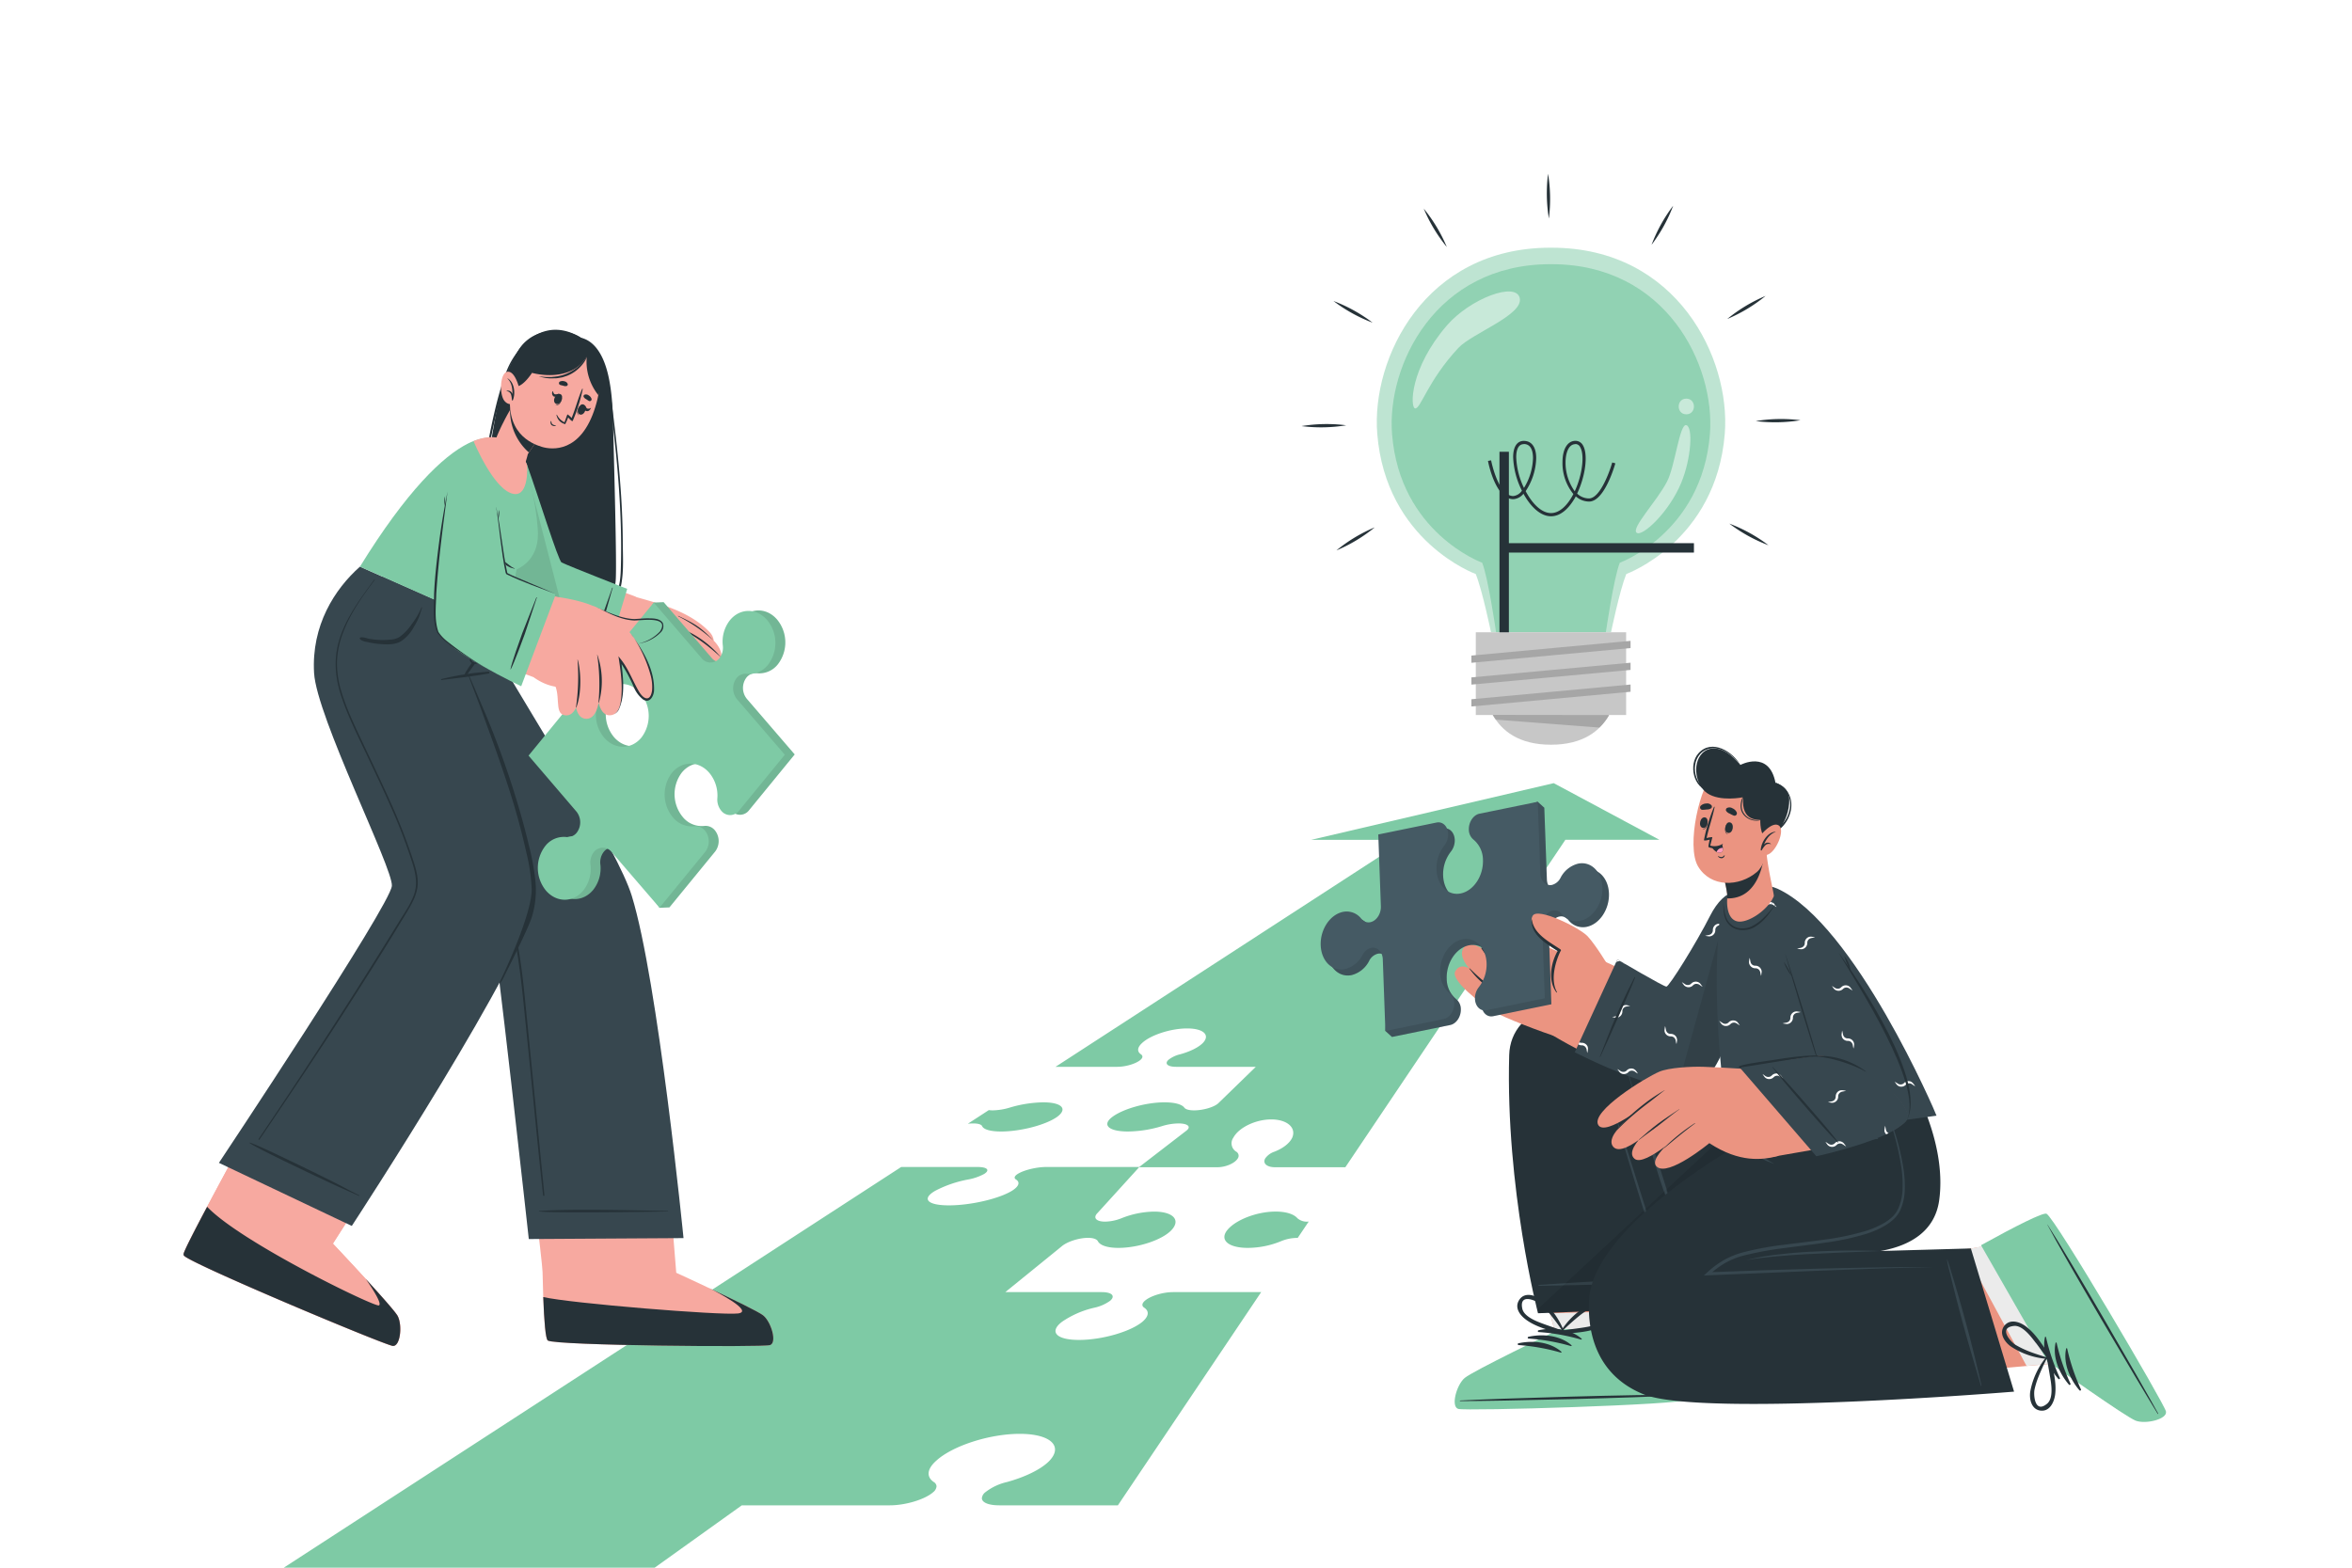 <svg xmlns="http://www.w3.org/2000/svg" xmlns:xlink="http://www.w3.org/1999/xlink" xmlns:svgjs="http://svgjs.com/svgjs" class="animated" id="freepik_stories-business-solution" viewBox="0 0 750 500"><style>svg#freepik_stories-business-solution:not(.animated) .animable {opacity: 0;}svg#freepik_stories-business-solution.animated #freepik--Lightbulb--inject-36 {animation: 1.5s Infinite  linear floating;animation-delay: 0s;}svg#freepik_stories-business-solution.animated #freepik--character-2--inject-36 {animation: 1.5s Infinite  linear wind;animation-delay: 0s;}svg#freepik_stories-business-solution.animated #freepik--character-1--inject-36 {animation: 1.5s Infinite  linear wind;animation-delay: 0s;}            @keyframes floating {                0% {                    opacity: 1;                    transform: translateY(0px);                }                50% {                    transform: translateY(-10px);                }                100% {                    opacity: 1;                    transform: translateY(0px);                }            }                    @keyframes wind {                0% {                    transform: rotate( 0deg );                }                25% {                    transform: rotate( 1deg );                }                75% {                    transform: rotate( -1deg );                }            }        .animator-hidden { display: none; }</style><g id="freepik--background-complete--inject-36" class="animable animator-hidden" style="transform-origin: 371.77px 197.703px;"><path d="M225.38,178.47a3,3,0,0,1,3.15,0c.26.16.53.32.81.46l.84.43a3,3,0,0,1,1.75,2.6l.12,3.88,12.63-.39-.11-3.88a3,3,0,0,1,1.58-2.72,16.39,16.39,0,0,0,1.6-1,3,3,0,0,1,3.14-.2l3.41,1.83,6-11.15-3.41-1.82a3,3,0,0,1-1.56-2.73,16.79,16.79,0,0,0-.07-1.88,3,3,0,0,1,1.4-2.83l3.29-2-6.66-10.74L250,148.37a3,3,0,0,1-3.14,0c-.26-.16-.53-.32-.81-.46s-.55-.29-.83-.42a3,3,0,0,1-1.76-2.62l-.12-3.88-12.63.39.12,3.87A3,3,0,0,1,229.2,148a17.83,17.83,0,0,0-1.61,1,3,3,0,0,1-3.14.2L221,147.33l-6,11.14,3.41,1.83a3,3,0,0,1,1.57,2.72,14.92,14.92,0,0,0,.06,1.89,3,3,0,0,1-1.4,2.83l-3.29,2,6.66,10.73Zm3.16-19.94a10.35,10.35,0,1,1,4.24,14A10.36,10.36,0,0,1,228.54,158.53Z" style="fill: rgb(219, 219, 219); transform-origin: 237.65px 163.415px;" id="elkl59ibg11un" class="animable"></path><path d="M653.48,183.25a2.12,2.12,0,0,1,1,2c0,.22,0,.43,0,.65s0,.44,0,.66a2.13,2.13,0,0,1-1,1.95l-2.36,1.35,4.43,7.67,2.35-1.36a2.14,2.14,0,0,1,2.21.08,10.59,10.59,0,0,0,1.14.66,2.1,2.1,0,0,1,1.16,1.87v2.71h8.86v-2.71a2.1,2.1,0,0,1,1.16-1.87,13,13,0,0,0,1.14-.66,2.14,2.14,0,0,1,2.21-.08l2.35,1.36,4.43-7.67-2.37-1.36a2.1,2.1,0,0,1-1-2c0-.21,0-.43,0-.65s0-.43,0-.65a2.09,2.09,0,0,1,1-2l2.36-1.36-4.43-7.67-2.35,1.36a2.1,2.1,0,0,1-2.2-.08,11.82,11.82,0,0,0-1.15-.66,2.1,2.1,0,0,1-1.16-1.87v-2.71h-8.86V173a2.12,2.12,0,0,1-1.16,1.87,11.82,11.82,0,0,0-1.15.66,2.12,2.12,0,0,1-2.21.08l-2.34-1.36-4.43,7.67Zm13.36-4.65a7.26,7.26,0,1,1-7.24,7.26A7.27,7.27,0,0,1,666.84,178.6Z" style="fill: rgb(219, 219, 219); transform-origin: 666.835px 185.85px;" id="elxjb8egoihy" class="animable"></path><path d="M67.19,89.84a34.48,34.48,0,1,0,34.48-34.48A34.48,34.48,0,0,0,67.19,89.84Zm18.37,0a16.11,16.11,0,1,1,16.11,16.1A16.1,16.1,0,0,1,85.56,89.84Z" style="fill: rgb(235, 235, 235); transform-origin: 101.67px 89.84px;" id="elnmmaqncgcl" class="animable"></path><polygon points="95.04 56.79 108.3 56.79 107.57 47.41 95.77 47.41 95.04 56.79" style="fill: rgb(235, 235, 235); transform-origin: 101.67px 52.1px;" id="el0mhzqnanju9i" class="animable"></polygon><polygon points="120.28 61.26 129.66 70.64 135.77 63.48 127.43 55.14 120.28 61.26" style="fill: rgb(235, 235, 235); transform-origin: 128.025px 62.89px;" id="elnlontfx9ldh" class="animable"></polygon><polygon points="134.97 82.27 134.97 95.53 144.35 94.79 144.35 83 134.97 82.27" style="fill: rgb(235, 235, 235); transform-origin: 139.66px 88.9px;" id="el7xw880y3rvj" class="animable"></polygon><polygon points="130.5 107.5 121.12 116.88 128.28 123 136.62 114.66 130.5 107.5" style="fill: rgb(235, 235, 235); transform-origin: 128.87px 115.25px;" id="ellpjsm94ugej" class="animable"></polygon><polygon points="109.49 122.19 96.23 122.19 96.97 131.58 108.76 131.58 109.49 122.19" style="fill: rgb(235, 235, 235); transform-origin: 102.86px 126.885px;" id="elab8xg440rlo" class="animable"></polygon><polygon points="84.25 117.72 74.88 108.35 68.76 115.5 77.1 123.84 84.25 117.72" style="fill: rgb(235, 235, 235); transform-origin: 76.505px 116.095px;" id="elgtv5qmc24tp" class="animable"></polygon><polygon points="69.57 96.72 69.57 83.46 60.18 84.19 60.18 95.98 69.57 96.72" style="fill: rgb(235, 235, 235); transform-origin: 64.875px 90.09px;" id="elyfk31z61shk" class="animable"></polygon><polygon points="74.03 71.48 83.41 62.1 76.26 55.98 67.92 64.32 74.03 71.48" style="fill: rgb(235, 235, 235); transform-origin: 75.665px 63.73px;" id="elnmnr2fia3f" class="animable"></polygon><g id="eldy3ulds9gc"><ellipse cx="615.14" cy="89.84" rx="47.1" ry="46.38" style="fill: rgb(235, 235, 235); transform-origin: 615.14px 89.84px; transform: rotate(-70.82deg);" class="animable"></ellipse></g><g id="elv4gff4u1gul"><ellipse cx="615.14" cy="89.84" rx="36.74" ry="36.18" style="fill: rgb(255, 255, 255); transform-origin: 615.14px 89.84px; transform: rotate(-70.82deg);" class="animable"></ellipse></g><path d="M641.27,89.42a26.62,26.62,0,0,1-26,26.87,26,26,0,0,1-26.3-26A26.62,26.62,0,0,1,615,63.4,26,26,0,0,1,641.27,89.42Z" style="fill: rgb(235, 235, 235); transform-origin: 615.12px 89.845px;" id="elfx6c6tt9kfe" class="animable"></path><path d="M631.05,89.58a16.2,16.2,0,0,1-15.8,16.36,15.82,15.82,0,0,1-16-15.84A16.2,16.2,0,0,1,615,73.75,15.81,15.81,0,0,1,631.05,89.58Z" style="fill: rgb(255, 255, 255); transform-origin: 615.15px 89.845px;" id="elakkl2n0nvcw" class="animable"></path><path d="M622.22,89.73a7.2,7.2,0,0,1-7,7.28A7,7,0,0,1,608.06,90a7.2,7.2,0,0,1,7-7.28A7,7,0,0,1,622.22,89.73Z" style="fill: rgb(235, 235, 235); transform-origin: 615.14px 89.865px;" id="elqntqb6jogyq" class="animable"></path><g id="elmplqzeei18h"><rect x="580.5" y="33.41" width="0.8" height="76.85" style="fill: rgb(199, 199, 199); transform-origin: 580.9px 71.835px; transform: rotate(-62.4deg);" class="animable"></rect></g><polygon points="543.79 55.64 543.96 55.57 547.08 54.6 540.94 51.39 537.61 52.4 543.79 55.64" style="fill: rgb(199, 199, 199); transform-origin: 542.345px 53.515px;" id="elpmxptd4u9zm" class="animable"></polygon><path d="M540.2,47.45l1.1,3.24,6.15,3.21a14.62,14.62,0,0,1-1.09-3.23Z" style="fill: rgb(199, 199, 199); transform-origin: 543.825px 50.675px;" id="ellntm75ruz6q" class="animable"></path><polygon points="616.63 89.05 615.35 91.36 611.93 91.07 614.17 89.23 614.4 86.35 616.63 89.05" style="fill: rgb(199, 199, 199); transform-origin: 614.28px 88.855px;" id="el5x6zs4mz1g8" class="animable"></polygon><path d="M349.4,171a12.48,12.48,0,0,1-5.88,10.6H330.21A12.53,12.53,0,1,1,349.4,171Z" style="fill: rgb(235, 235, 235); transform-origin: 336.87px 170.028px;" id="ela84e36tohp6" class="animable"></path><rect x="323.6" y="181.57" width="26.56" height="3.83" style="fill: rgb(235, 235, 235); transform-origin: 336.88px 183.485px;" id="elaqycnpeti5i" class="animable"></rect><rect x="309.97" y="234.29" width="53.8" height="3.83" style="fill: rgb(219, 219, 219); transform-origin: 336.87px 236.205px;" id="elynzy0vayqnb" class="animable"></rect><rect x="309.97" y="245.03" width="53.8" height="3.83" style="fill: rgb(219, 219, 219); transform-origin: 336.87px 246.945px;" id="elnif59dnccic" class="animable"></rect><rect x="311.98" y="238.12" width="49.79" height="6.91" style="fill: rgb(235, 235, 235); transform-origin: 336.875px 241.575px;" id="eloxxjiadpwy" class="animable"></rect><rect x="326.04" y="185.4" width="21.67" height="3.83" style="fill: rgb(219, 219, 219); transform-origin: 336.875px 187.315px;" id="el42d4cpwq0ir" class="animable"></rect><path d="M358.87,234.29h-44s10-10,12.14-22c1.75-10.14,2.61-23,2.61-23h14.52s.86,12.86,2.62,23C348.84,224.26,358.87,234.29,358.87,234.29Z" style="fill: rgb(235, 235, 235); transform-origin: 336.87px 211.79px;" id="elmmqa4hagdkf" class="animable"></path><path d="M405.35,275.66l-6.14,4.69a8.48,8.48,0,0,1-3.95.89h0a2.5,2.5,0,0,1-1.59-.34c-.39-.42-1.53-.69-3.24-.69-3,0-6.84.84-8.54,1.87s-.6,1.87,2.58,1.87a24.59,24.59,0,0,0,5.55-.69,12.1,12.1,0,0,1,2.7-.34h0c1.51,0,2.11.4,1.35.89l-7.76,4.69H371.1a12.74,12.74,0,0,0-4.68.89h0c-.55.28-.63.53-.27.71.69.34.53.86-.66,1.44-2.14,1-6.77,1.87-10.31,1.87s-4.52-.83-2.23-1.87a22.74,22.74,0,0,1,5.38-1.44,10.58,10.58,0,0,0,2.61-.71h0c1-.49.53-.89-1.08-.89H344.65l10-4.69a12.31,12.31,0,0,1,4.52-.89h0c.85,0,1.36.13,1.48.34.24.42,1.32.69,3.11.69,3.18,0,7.29-.84,9.15-1.87s.77-1.87-2.27-1.87a25.17,25.17,0,0,0-5.5.69,13.07,13.07,0,0,1-2.75.34h0c-1.48,0-1.91-.4-1-.89l8.35-4.69h13a8.11,8.11,0,0,0,3.79-.89h0c.4-.28.4-.53.07-.71-.65-.34-.63-.86.19-1.44,1.41-1,4.68-1.87,7.36-1.87s3.86.83,2.59,1.87a9.93,9.93,0,0,1-3.71,1.44,5.54,5.54,0,0,0-1.91.71h0c-.69.49-.14.89,1.23.89Z" style="fill: rgb(235, 235, 235); transform-origin: 375px 282.08px;" id="elt5n0dl7u54c" class="animable"></path><path d="M246,299h24c2.53,0,3.95.66,3.18,1.48h0a6.44,6.44,0,0,1-2.92,1.16c-2.74.57-5,1.43-6,2.39-1.74,1.7,1.33,3.08,6.87,3.08s11.28-1.38,12.82-3.08c.86-1,.23-1.82-1.44-2.39-.85-.29-1.15-.71-.74-1.16h0c.73-.82,3.37-1.48,5.9-1.48h24l-5.76,7.73c-.63.81,1,1.47,3.69,1.47h0a15.93,15.93,0,0,0,4.24-.57,31.63,31.63,0,0,1,8.55-1.13c5.53,0,9.14,1.38,8.06,3.08s-6.65,3.08-12.37,3.08a17.59,17.59,0,0,1-7.15-1.13,8.38,8.38,0,0,0-3.45-.57h0c-2.71,0-5.45.66-6.11,1.48l-6.53,7.72H267.72c-2.85,0-4.48-.66-3.63-1.48h0a7.33,7.33,0,0,1,3.18-1.16c3-.57,5.31-1.43,6.25-2.38,1.66-1.71-1.63-3.09-7.33-3.09s-11.8,1.38-13.66,3.09c-1.05.95-.49,1.81,1.26,2.38.91.29,1.21.71.72,1.16h0c-.9.82-3.94,1.48-6.8,1.48H220.65l9.63-7.72c1-.82-.41-1.48-3.12-1.48h0a19.91,19.91,0,0,0-4.6.57,40.9,40.9,0,0,1-9.44,1.13c-5.73,0-8.48-1.38-6.17-3.08s8.6-3.08,14.13-3.08c3.11,0,5.36.44,6.35,1.13a6.18,6.18,0,0,0,3.11.57h0c2.67,0,5.62-.66,6.58-1.47Z" style="fill: rgb(235, 235, 235); transform-origin: 268.387px 309.58px;" id="elnmmo58tthtc" class="animable"></path><path d="M601.17,354l13.24-10.76a11,11,0,0,1,6.31-2.06h0c1.23,0,2,.31,2.3.8.52,1,2.22,1.57,4.86,1.57,4.69,0,10.35-1.92,12.57-4.29s.22-4.29-4.19-4.29a21.51,21.51,0,0,0-7.68,1.58,11,11,0,0,1-3.85.79h0c-2.15,0-2.94-.92-1.79-2.05l9.82-10.76h18.46c1.95,0,4.12-.92,4.82-2.06h0a1.11,1.11,0,0,0-.36-1.62,2.32,2.32,0,0,1-.66-3.32c1.28-2.38,5.24-4.3,8.94-4.3s6,1.92,5,4.3a7.58,7.58,0,0,1-4.18,3.32,4.25,4.25,0,0,0-2.22,1.62h0c-.64,1.14.4,2.06,2.34,2.06h18.46l-5.5,10.76c-.69,1.13-3,2.05-5.16,2.05h0a3.36,3.36,0,0,1-2.52-.79c-.83-1-2.65-1.58-5.13-1.58-4.41,0-9.45,1.92-11.36,4.29s.1,4.29,4.79,4.29a21,21,0,0,0,7.78-1.57,10,10,0,0,1,3.76-.8h0c2.2,0,3.34.92,2.51,2.06L663.56,354H640.78c-2.4,0-5.37.92-6.64,2.06h0c-.72.63-.73,1.22-.13,1.62,1.18.79,1.14,2-.43,3.32-2.85,2.37-9.59,4.29-15,4.29s-7.14-1.92-4-4.29a22.23,22.23,0,0,1,7.63-3.32,10,10,0,0,0,3.67-1.62h0c1.33-1.14.45-2.06-2-2.06Z" style="fill: rgb(235, 235, 235); transform-origin: 642.265px 339.26px;" id="elpjt6oex280a" class="animable"></path></g><g id="freepik--Floor--inject-36" class="animable animator-hidden" style="transform-origin: 375px 249.32px;"><path d="M59.29,249.32c202.26-.61,429.16-.62,631.42,0-202.26.62-429.16.61-631.42,0Z" style="fill: rgb(38, 50, 56); transform-origin: 375px 249.32px;" id="eld0ranbylfhw" class="animable"></path></g><g id="freepik--Lightbulb--inject-36" class="animable" style="transform-origin: 494.57px 146.47px;"><path d="M493.9,69.68a49.74,49.74,0,0,1-.26-14.26,49.38,49.38,0,0,1,.26,14.26Z" style="fill: rgb(38, 50, 56); transform-origin: 493.772px 62.55px;" id="elro16kcdqas9" class="animable"></path><path d="M461.34,78.76A49.6,49.6,0,0,1,454,66.54a49.66,49.66,0,0,1,7.35,12.22Z" style="fill: rgb(38, 50, 56); transform-origin: 457.675px 72.65px;" id="elx0qpphcw76" class="animable"></path><path d="M437.69,102.91A49.3,49.3,0,0,1,425.21,96a49.61,49.61,0,0,1,12.48,6.91Z" style="fill: rgb(38, 50, 56); transform-origin: 431.45px 99.455px;" id="elfxh9qurt6b" class="animable"></path><path d="M429.28,135.64a49.38,49.38,0,0,1-14.26.26,49.74,49.74,0,0,1,14.26-.26Z" style="fill: rgb(38, 50, 56); transform-origin: 422.15px 135.772px;" id="elzvf56nj3mhf" class="animable"></path><path d="M438.37,168.2a49.66,49.66,0,0,1-12.22,7.35,49.3,49.3,0,0,1,12.22-7.35Z" style="fill: rgb(38, 50, 56); transform-origin: 432.26px 171.875px;" id="el3xu51i83ljs" class="animable"></path><path d="M551.45,167a49.58,49.58,0,0,1,12.48,6.9,49.44,49.44,0,0,1-12.48-6.9Z" style="fill: rgb(38, 50, 56); transform-origin: 557.69px 170.45px;" id="elbkcf4dpso9l" class="animable"></path><path d="M559.87,134.3a49.31,49.31,0,0,1,14.25-.27,49.67,49.67,0,0,1-14.25.27Z" style="fill: rgb(38, 50, 56); transform-origin: 566.995px 134.163px;" id="eljvlnkfqwnjf" class="animable"></path><path d="M550.78,101.74A49.51,49.51,0,0,1,563,94.38a49.51,49.51,0,0,1-12.22,7.36Z" style="fill: rgb(38, 50, 56); transform-origin: 556.89px 98.06px;" id="elh8lyw5orzhd" class="animable"></path><path d="M526.64,78.09a49.58,49.58,0,0,1,6.9-12.48,50.07,50.07,0,0,1-6.9,12.48Z" style="fill: rgb(38, 50, 56); transform-origin: 530.09px 71.85px;" id="elzowfl0toqwq" class="animable"></path><g id="el44qmxrgj03r"><g style="opacity: 0.5; transform-origin: 494.584px 140.31px;" class="animable"><path d="M550,138.29c-2.75,34.42-31.42,44.79-31.42,44.79-2.1,5.23-4.85,18.54-4.85,18.54H475.44s-2.75-13.31-4.86-18.54c0,0-28.67-10.37-31.41-44.79C437.26,114.38,454.28,79,494.37,79h.41C534.86,79,551.89,114.38,550,138.29Z" style="fill: rgb(126, 202, 165); transform-origin: 494.584px 140.31px;" id="elck4gfdwkn2j" class="animable"></path></g></g><g id="elf6orjof83u"><g style="opacity: 0.7; transform-origin: 494.575px 142.96px;" class="animable"><path d="M545.25,138.47c-2.51,31.47-28.73,41-28.73,41-1.93,4.78-4.45,22.19-4.45,22.19h-35s-2.51-17.41-4.44-22.19c0,0-26.22-9.49-28.73-41-1.75-21.87,13.82-54.2,50.48-54.21h.38C531.42,84.27,547,116.6,545.25,138.47Z" style="fill: rgb(126, 202, 165); transform-origin: 494.575px 142.96px;" id="el8p2i8gacjgw" class="animable"></path></g></g><g id="elu5d8m2lcquf"><rect x="478.15" y="144.09" width="3" height="61.3" style="fill: rgb(38, 50, 56); transform-origin: 479.65px 174.74px; transform: rotate(-10.58deg);" class="animable"></rect></g><g id="elkg15dhmljgi"><rect x="478.86" y="173.24" width="61.3" height="3" style="fill: rgb(38, 50, 56); transform-origin: 509.51px 174.74px; transform: rotate(-79.44deg);" class="animable"></rect></g><path d="M494.58,164.66c-3.42,0-6.56-3.14-8.78-7.19a4.52,4.52,0,0,1-3.25,1.74c-5.69,0-8-11.71-8.06-12.2l1-.19c0,.11,2.22,11.39,7.08,11.39h0a3.89,3.89,0,0,0,2.74-1.71,25.68,25.68,0,0,1-2.8-10.7c0-3.29,1.24-5.18,3.4-5.18h0c2.51,0,3.95,2,3.95,5.5a19.86,19.86,0,0,1-3.36,10.52c2.06,3.92,5,7,8.1,7h0c2.34,0,4.7-1.85,6.64-5.2.16-.28.32-.57.47-.87a15.61,15.61,0,0,1-3.47-10.13c0-4.22,1.59-6.84,4.15-6.84a2.69,2.69,0,0,1,2.4,1.48c1.68,2.91.76,9.86-1.88,15.34a5.48,5.48,0,0,0,3.78,1.55h0c3.46,0,6.52-8.28,7.41-11.47l1,.27c-.14.5-3.44,12.2-8.37,12.2h0a6.44,6.44,0,0,1-4.24-1.66c-.11.21-.23.42-.35.63C500.58,161.56,498.06,164.66,494.58,164.66Zm7.79-23c-2.33,0-3.15,3.15-3.15,5.84a15.55,15.55,0,0,0,2.93,9.19c2.36-5.09,3.23-11.49,1.75-14.05A1.7,1.7,0,0,0,502.37,141.62Zm-16.48,0c-2.09,0-2.4,2.62-2.4,4.18a24.66,24.66,0,0,0,2.47,9.78,19.07,19.07,0,0,0,2.88-9.46C488.84,144.07,488.33,141.62,485.89,141.62Z" style="fill: rgb(38, 50, 56); transform-origin: 494.795px 152.63px;" id="elgdz912dg42v" class="animable"></path><rect x="470.6" y="201.66" width="47.94" height="26.39" style="fill: rgb(199, 199, 199); transform-origin: 494.57px 214.855px;" id="eljgzvcq7y4c8" class="animable"></rect><path d="M513.11,228.05c-2.82,5-8.23,9.47-18.54,9.47s-15.71-4.47-18.53-9.47Z" style="fill: rgb(199, 199, 199); transform-origin: 494.575px 232.785px;" id="elelw8fovafg" class="animable"></path><path d="M513.11,228.05a17.59,17.59,0,0,1-3.11,4l-33-2.53a13.77,13.77,0,0,1-1-1.52Z" style="fill: rgb(166, 166, 166); transform-origin: 494.555px 230.025px;" id="eleqvsiebouw4" class="animable"></path><polygon points="519.95 206.69 469.2 211.39 469.2 209.09 519.95 204.39 519.95 206.69" style="fill: rgb(166, 166, 166); transform-origin: 494.575px 207.89px;" id="elfpmi9kironm" class="animable"></polygon><polygon points="519.95 213.66 469.2 218.35 469.2 216.05 519.95 211.36 519.95 213.66" style="fill: rgb(166, 166, 166); transform-origin: 494.575px 214.855px;" id="elax4m3s3494" class="animable"></polygon><polygon points="519.95 220.63 469.2 225.32 469.2 223.02 519.95 218.32 519.95 220.63" style="fill: rgb(166, 166, 166); transform-origin: 494.575px 221.82px;" id="elshzmp7dwy4a" class="animable"></polygon><g id="eli581u8ys3u"><g style="opacity: 0.5; transform-origin: 495.315px 131.52px;" class="animable"><path d="M451.24,130.25c1.76.3,4-8.77,13.79-19.27,4.33-4.67,20.77-10.5,19.59-15.89s-15.85.16-23.23,8.7C449.52,117.55,449.63,130,451.24,130.25Z" style="fill: rgb(255, 255, 255); transform-origin: 467.575px 111.609px;" id="eljd8liwz62rk" class="animable"></path><path d="M537.73,132.14c3.24,0,3.24-5,0-5S534.49,132.14,537.73,132.14Z" style="fill: rgb(255, 255, 255); transform-origin: 537.73px 129.64px;" id="elgkul4og7m9s" class="animable"></path><path d="M521.91,169.93c1.77,1.35,10.35-6.57,14.22-16,3.21-7.84,3.76-17.76,1.6-18.33s-3.56,13-6.15,18C528.3,159.94,520,168.49,521.91,169.93Z" style="fill: rgb(255, 255, 255); transform-origin: 530.326px 152.832px;" id="elc6vfg2xcpx7" class="animable"></path></g></g></g><g id="freepik--Arrow--inject-36" class="animable" style="transform-origin: 309.825px 374.89px;"><path d="M529.16,267.85h-30l-15.9,23.66h-8.83a3.25,3.25,0,0,0-2,.48c-.1.16.06.3.4.39.67.19,1,.47.77.79-.38.56-2.29,1-4.26,1s-3.26-.46-2.88-1a3.29,3.29,0,0,1,1.84-.79,1.55,1.55,0,0,0,.93-.39c.18-.27-.43-.48-1.38-.48h-9l-1.74,2.55a3.23,3.23,0,0,1-2,.49,3.19,3.19,0,0,1-1.23-.19,6.65,6.65,0,0,0-2.51-.37c-2,0-3.88.46-4.27,1s.91,1,2.89,1a11.54,11.54,0,0,0,3-.38,6.14,6.14,0,0,1,1.49-.18c.94,0,1.56.21,1.38.48l-1.74,2.56h9a3.27,3.27,0,0,0,2.05-.49c.1-.15-.06-.29-.41-.38-.67-.19-1-.47-.77-.79.38-.57,2.29-1,4.27-1s3.26.45,2.88,1a3.3,3.3,0,0,1-1.85.79,1.7,1.7,0,0,0-.93.38c-.18.27.44.49,1.38.49h8.88l-49.62,73.81H406.59c-2.63,0-4-1.24-3.16-2.78a5.86,5.86,0,0,1,3-2.19c2.69-1.06,4.82-2.68,5.64-4.48,1.36-3.21-1.69-5.8-6.69-5.8s-10.35,2.59-12.08,5.8a3.12,3.12,0,0,0,.9,4.48,1.5,1.5,0,0,1,.48,2.19c-.95,1.54-3.88,2.78-6.51,2.78H363.24L350,386.85c-1.56,1.53-.49,2.78,2.41,2.78a14.94,14.94,0,0,0,5.2-1.08A29.06,29.06,0,0,1,368,386.43c6,0,8.54,2.59,5.66,5.79S363,398,356.64,398c-3.56,0-5.86-.82-6.55-2.12-.35-.66-1.45-1.08-3.12-1.08-3,0-6.78,1.25-8.51,2.78l-17.89,14.53h30.76c3.25,0,4.44,1.24,2.64,2.78a13.41,13.41,0,0,1-5,2.19,30,30,0,0,0-10.3,4.48c-4.23,3.21-1.86,5.8,5.4,5.8s16.37-2.59,20.23-5.8c2.11-1.8,2.17-3.42.57-4.48-.81-.54-.8-1.33.18-2.19,1.72-1.54,5.72-2.78,9-2.78h28.11l-45.69,68H318.66c-3.53,0-5.56-.93-5.56-2.29a2.74,2.74,0,0,1,1.08-1.87,17.64,17.64,0,0,1,6.92-3.27c5.76-1.59,10.8-4,13.47-6.7,4.6-4.79.33-8.67-9.39-8.67s-21.62,3.88-26.74,8.67c-2.95,2.69-3,5.11-.68,6.7a1.69,1.69,0,0,1,.88,1.39,2.72,2.72,0,0,1-1.11,1.88c-2.61,2.3-8.79,4.16-13.77,4.16H236.55L208.76,500H90.49L287.37,372.2h24.34c3.13,0,4.08,1,2.1,2.23a17.24,17.24,0,0,1-5.09,1.76,37.17,37.17,0,0,0-10.49,3.6c-4.45,2.57-2.53,4.65,4.36,4.65s15.92-2.08,20.1-4.65c2.31-1.45,2.63-2.75,1.28-3.6-.69-.44-.54-1.07.54-1.76,1.91-1.23,6-2.23,9.12-2.23h29.65l15.13-11.66c1.49-1.23.3-2.23-2.63-2.23a18.53,18.53,0,0,0-5.26.86,38.38,38.38,0,0,1-10.82,1.71c-6.21,0-8.42-2.09-5-4.65s10.71-4.65,16.64-4.65c3.34,0,5.56.66,6.32,1.7.39.53,1.49.86,3.09.86,2.88,0,6.33-1,7.7-2.23l12-11.66H375c-2.67,0-3.74-1-2.4-2.23a9.48,9.48,0,0,1,3.72-1.76c3.09-.85,5.8-2.15,7.23-3.6,2.47-2.57.18-4.65-5-4.65s-11.61,2.08-14.36,4.65c-1.59,1.45-1.63,2.75-.37,3.6.65.44.65,1.07-.13,1.76-1.39,1.23-4.71,2.23-7.39,2.23H336.59l111.54-72.4h-30l77.32-18.07Z" style="fill: rgb(126, 202, 165); transform-origin: 309.825px 374.89px;" id="elkuncscrl9he" class="animable"></path><path d="M337.07,356.23c-3.61,2.56-11.63,4.65-17.83,4.65-3.49,0-5.61-.67-6.06-1.71-.24-.53-1.24-.86-2.88-.86a16.42,16.42,0,0,0-1.68.1l6.69-4.35a9.16,9.16,0,0,0,1.25.08,19.92,19.92,0,0,0,5.36-.86,39.31,39.31,0,0,1,10.73-1.7C338.58,351.58,340.59,353.66,337.07,356.23Z" style="fill: rgb(126, 202, 165); transform-origin: 323.713px 356.23px;" id="elsnd6du19dqj" class="animable"></path><path d="M417.31,389.62l-3.5,5.2h-.31a13.58,13.58,0,0,0-5.08,1.08A28.28,28.28,0,0,1,397.91,398c-6.33,0-9.16-2.59-6.46-5.79s9.38-5.79,15.33-5.79c3.35,0,5.81.82,6.93,2.12a4.57,4.57,0,0,0,3.41,1.08Z" style="fill: rgb(126, 202, 165); transform-origin: 403.87px 392.21px;" id="el9772cccr3ah" class="animable"></path><polygon points="356.49 480.09 356.49 480.09 347.45 493.53 356.49 480.09" style="fill: rgb(255, 255, 255); transform-origin: 351.97px 486.81px;" id="elcez1x2mcrd" class="animable"></polygon></g><g id="freepik--Shadows--inject-36" class="animable animator-hidden" style="transform-origin: 369.215px 436.4px;"><g id="el52bsk7ailzc"><ellipse cx="566.26" cy="448.39" rx="121.94" ry="11.62" style="fill: rgb(0, 1, 2); opacity: 0.1; transform-origin: 566.26px 448.39px;" class="animable"></ellipse></g><g id="eltnwkx902j7l"><ellipse cx="158.27" cy="424.41" rx="108.04" ry="11.62" style="fill: rgb(0, 1, 2); opacity: 0.1; transform-origin: 158.27px 424.41px;" class="animable"></ellipse></g></g><g id="freepik--speech-bubble--inject-36" class="animable animator-active animator-hidden" style="transform-origin: 227.357px 94.815px;"><path d="M256,97.63a26.07,26.07,0,0,1-43.57,16.49l-13,1.92,6.53-11.28A26.07,26.07,0,0,1,232.73,69,26.1,26.1,0,0,1,256,97.63Z" style="fill: rgb(255, 255, 255); transform-origin: 227.783px 94.931px;" id="el045mv8xtw3n2" class="animable"></path><path d="M256,97.63a26.29,26.29,0,0,1-5.27,13.22,28.92,28.92,0,0,1-2.36,2.72,30.5,30.5,0,0,1-2.75,2.33,25.68,25.68,0,0,1-6.29,3.5,26.05,26.05,0,0,1-7,1.67,29.86,29.86,0,0,1-7.23-.3,26.38,26.38,0,0,1-12.9-6.37l.31.09-13,2-.95.15.48-.84,6.49-11.29,0,.44A26.33,26.33,0,1,1,256,97.63Zm0,0a25.8,25.8,0,0,0-29.57-28.22,25.62,25.62,0,0,0-10.77,4.26,26.79,26.79,0,0,0-7.8,8.51,25.64,25.64,0,0,0-3.31,11,26.26,26.26,0,0,0,1.83,11.36l.1.23-.13.21-6.56,11.26-.47-.69,13.06-1.83.18,0,.13.12a25.68,25.68,0,0,0,12.48,6.43,23.44,23.44,0,0,0,3.54.43,26.58,26.58,0,0,0,3.57,0,25.58,25.58,0,0,0,7-1.53,24.36,24.36,0,0,0,6.29-3.39,28.87,28.87,0,0,0,2.75-2.3,30.31,30.31,0,0,0,2.38-2.69A26.26,26.26,0,0,0,256,97.63Z" style="fill: rgb(38, 50, 56); transform-origin: 227.357px 94.815px;" id="elgtb4brc6hwd" class="animable"></path><path d="M224,95.84a2.38,2.38,0,0,0,2.39,2.38,2.35,2.35,0,0,0,1.83-.87,1.16,1.16,0,0,1,.91-.44,1.15,1.15,0,0,1,1.15,1.14v6H213.85v-6A1.13,1.13,0,0,1,215,96.91a1.16,1.16,0,0,1,.9.44,2.41,2.41,0,0,0,1.85.87,2.39,2.39,0,1,0-1.85-3.89,1.19,1.19,0,0,1-.9.44,1.13,1.13,0,0,1-1.14-1.14v-6h6a1.14,1.14,0,0,0,.7-2,2.42,2.42,0,0,1-.87-1.85,2.39,2.39,0,1,1,4.77,0,2.37,2.37,0,0,1-.88,1.85,1.14,1.14,0,0,0,.7,2h6v6a1.15,1.15,0,0,1-1.15,1.14,1.19,1.19,0,0,1-.91-.44,2.33,2.33,0,0,0-1.83-.88A2.39,2.39,0,0,0,224,95.84Z" style="fill: rgb(126, 202, 165); transform-origin: 222.065px 92.643px;" id="el2mqzkt0fxwp" class="animable"></path><path d="M247,85.58l2.55,16.18-5.9.93a1.14,1.14,0,0,1-1.31-1,1.18,1.18,0,0,1,.3-1,2.39,2.39,0,0,0-2.16-3.94,2.39,2.39,0,0,0-.83,4.41,1.14,1.14,0,0,1-.37,2.13l-5.91.93-.93-5.9a1.13,1.13,0,0,0-1.3-1,1.15,1.15,0,0,0-.83.57,2.34,2.34,0,0,1-1.68,1.15,2.38,2.38,0,0,1-.74-4.71,2.34,2.34,0,0,1,2,.58,1.21,1.21,0,0,0,1,.3,1.14,1.14,0,0,0,1-1.31l-.93-5.91,5.91-.93a1.15,1.15,0,0,1,1.31,1,1.21,1.21,0,0,1-.3,1,2.34,2.34,0,0,0-.57,1.95,2.38,2.38,0,1,0,3.56-2.42,1.15,1.15,0,0,1,.37-2.14Z" style="fill: rgb(69, 90, 100); transform-origin: 237.714px 94.9px;" id="el8vsx4w8ihaq" class="animable"></path></g><g id="freepik--character-2--inject-36" class="animable" style="transform-origin: 555.92px 345.838px;"><path d="M465.73,449c-2.36-.72-.47-7.53,2.08-9.69a66.94,66.94,0,0,1,7.64-4.31c8.37-4.31,20.41-10.11,20.41-10.11l-11.63-43.73,42.35-1s12.72,41,12.73,43.6v.47c0,11.68-.35,21.25-1.29,21.88C535.5,447.8,468.11,449.68,465.73,449Z" style="fill: rgb(235, 148, 129); transform-origin: 501.981px 414.651px;" id="el20mszxw2zql" class="animable"></path><path d="M465.73,449c2.38.72,69.77-1.15,72.29-2.86.94-.62,1.25-10.19,1.29-21.87,0-.15,0-.32,0-.48a49.41,49.41,0,0,0-1.49-6.14l-43.55,1.22,1.6,6s-12.05,5.8-20.42,10.11a67.42,67.42,0,0,0-7.63,4.31C465.26,441.43,463.37,448.24,465.73,449Z" style="fill: rgb(235, 235, 235); transform-origin: 501.981px 433.404px;" id="elb7x84hitik6" class="animable"></path><path d="M465,449.36c2.42.74,71-1.27,73.59-3,1-.64,1.28-10.65,1.28-22.77v-.38l-44.28.8,0,.76s-25.93,12.51-28.54,14.72S462.56,448.63,465,449.36Z" style="fill: rgb(126, 202, 165); transform-origin: 501.868px 436.364px;" id="elxf1dulm6za" class="animable"></path><path d="M465.68,446.68c11.56-.63,58.24-2.05,69.71-1.78.09,0,.1.06,0,.07-11.44.87-58.13,1.91-69.7,1.9C465.45,446.86,465.44,446.69,465.68,446.68Z" style="fill: rgb(38, 50, 56); transform-origin: 500.483px 445.868px;" id="el9m16l3bf84j" class="animable"></path><path d="M490.65,424.27c4.53-1,10.12-.44,13.69,2.7.14.12,0,.32-.19.27a64,64,0,0,0-13.46-2.39A.29.29,0,0,1,490.65,424.27Z" style="fill: rgb(38, 50, 56); transform-origin: 497.389px 425.533px;" id="ely0qxpunef2" class="animable"></path><path d="M487.43,426.35c4.52-1,10.11-.45,13.68,2.7.14.12,0,.31-.18.27a64.17,64.17,0,0,0-13.47-2.39A.29.29,0,0,1,487.43,426.35Z" style="fill: rgb(38, 50, 56); transform-origin: 494.161px 427.611px;" id="elx06uhhakali" class="animable"></path><path d="M484.2,428.43c4.52-1,10.11-.45,13.68,2.69.14.12,0,.32-.18.28a64,64,0,0,0-13.47-2.4A.29.29,0,0,1,484.2,428.43Z" style="fill: rgb(38, 50, 56); transform-origin: 490.957px 429.691px;" id="elozdul8c5dv9" class="animable"></path><path d="M486.67,420.94c3.3,2.41,7.52,3.31,11.31,4.59.4.14.7-.24.7-.59.08,0,.14-.07.1-.16a24.24,24.24,0,0,0-7.31-10.22c-2-1.54-5.31-2.56-7,0S484.75,419.54,486.67,420.94Zm-1.26-3.63c-1-5,4.49-2.5,5.88-1.31a27.14,27.14,0,0,1,2.49,2.54,71.8,71.8,0,0,1,4.4,5.87c-1.83-.74-3.7-1.32-5.56-2C490.41,421.61,485.93,420.06,485.41,417.31Z" style="fill: rgb(38, 50, 56); transform-origin: 491.311px 419.28px;" id="elpow7bw13u1n" class="animable"></path><path d="M513.78,417.4c-1.19-2.81-4.68-2.48-6.9-1.36a24.26,24.26,0,0,0-9.19,8.57.12.12,0,0,0,.06.18c-.06.34.16.77.57.72,4-.51,8.29-.55,12-2.26C512.48,422.25,514.9,420.05,513.78,417.4Zm-9.58,6.11c-2,.3-3.91.49-5.85.86a72.33,72.33,0,0,1,5.48-4.88,26.81,26.81,0,0,1,2.95-2c1.59-.89,7.41-2.23,5.5,2.46C511.22,422.53,506.52,423.16,504.2,423.51Z" style="fill: rgb(38, 50, 56); transform-origin: 505.866px 420.367px;" id="elminqw7qath" class="animable"></path><path d="M586.24,350.86s8.36,27.26-4.66,35.77c-8.69,5.68-48-.73-49.8-5.52-3.4-9-3.5-12.39-3.5-12.39l11.4,48.13-49.24,2s-10.37-39.79-9.19-82.35c.44-15.74,21.43-21.09,36.34-13.69,14.46,7.18,40.57,27.5,40.57,27.5Z" style="fill: rgb(38, 50, 56); transform-origin: 535.019px 369.189px;" id="el278tnk9areyh" class="animable"></path><path d="M534.73,388.6c-2.84-6.42-2.7-9-9.9-29-1-2.67-1.78-5.39-2.65-8.1s-1.95-5.58-2.65-8.44a.11.11,0,0,0-.22.06c.84,2.47,1.41,5,2.14,7.53s1.44,4.9,2.2,7.34c.32,1,.67,2.1,1,3.15l-.41-.64c-.61-1-1.22-1.95-1.85-2.92-1.3-2-2.85-3.84-4-5.91-.07-.13-.27,0-.19.11,1.31,2,2.26,4.19,3.49,6.22.6,1,1.22,1.95,1.86,2.91a18.42,18.42,0,0,0,1.84,2.56c1,3.09,3.14,10.53,4.2,13.6,3.32,9.66,2.23,6.52,4.65,11.69C534.37,389.08,534.85,388.88,534.73,388.6Z" style="fill: rgb(55, 71, 79); transform-origin: 526.465px 365.951px;" id="ellvfc8rxfj1" class="animable"></path><path d="M512.86,409.59c7.42-.28,14.81-.91,22.22-1.26.14,0,.15-.23,0-.22-7.39.16-14.78.08-22.17.38s-14.8.87-22.2,1.32c-.19,0-.22.31,0,.3C498.09,409.92,505.48,409.88,512.86,409.59Z" style="fill: rgb(55, 71, 79); transform-origin: 512.872px 409.11px;" id="elo5gvrz65wbd" class="animable"></path><path d="M531,406.61c-.77-3.26-1.81-6.45-2.77-9.65s-1.91-6.42-2.89-9.62c-2-6.4-4-12.77-6-19.15-1.15-3.62-2.4-7.22-3.62-10.82a.08.08,0,0,0-.16.05q5.5,19.31,11.74,38.4c1.17,3.61,2.25,7.28,3.63,10.82C530.88,406.71,531,406.68,531,406.61Z" style="fill: rgb(55, 71, 79); transform-origin: 523.278px 381.996px;" id="el62pg402iwu" class="animable"></path><g id="elxvj9x0xpyyr"><path d="M581.58,386.63c13-8.51,4.66-35.77,4.66-35.77l-23.66-.49L531.2,379.54c.18.51.37,1,.58,1.57C533.58,385.9,572.89,392.31,581.58,386.63Z" style="fill: rgb(0, 1, 2); opacity: 0.1; transform-origin: 560.037px 369.614px;" class="animable"></path></g><g id="ellfznhr17cqo"><path d="M490.17,417.7c.17.73.27,1.11.27,1.11l49.24-2-8.77-37Z" style="fill: rgb(0, 1, 2); opacity: 0.1; transform-origin: 514.925px 399.31px;" class="animable"></path></g><path d="M690,449.71c.51,2.41-6.37,4-9.49,2.85a67.57,67.57,0,0,1-7.45-4.62c-7.82-5.26-18.7-13-18.7-13l-36.13,3.2L597,401.47s33.23-2.86,35.49-4.1l.41-.23c10.25-5.6,18.79-9.93,19.79-9.41C655.35,389.12,689.46,447.28,690,449.71Z" style="fill: rgb(235, 148, 129); transform-origin: 643.513px 420.315px;" id="el2b7ehz3zzus" class="animable"></path><path d="M626.12,398.51l20.1,37.13,8.12-.72s10.87,7.76,18.69,13a66.6,66.6,0,0,0,7.45,4.62c3.12,1.2,10-.44,9.49-2.85s-34.62-60.59-37.32-62c-1-.52-9.54,3.81-19.79,9.41l-.41.23A33.59,33.59,0,0,1,626.12,398.51Z" style="fill: rgb(235, 235, 235); transform-origin: 658.058px 420.295px;" id="elysjc2s3nmus" class="animable"></path><path d="M690.68,450.17c-.52-2.47-35.32-61.64-38.08-63.05-1-.55-10,4-20.57,9.85l-.33.18,22,38.42.64-.39S677.82,451.87,681,453.1,691.21,452.64,690.68,450.17Z" style="fill: rgb(126, 202, 165); transform-origin: 661.204px 420.293px;" id="elda3dzlajpen" class="animable"></path><path d="M688,450.85c-6.11-9.83-29.83-50.05-35.13-60.23,0-.08,0-.12.06,0,6.27,9.61,29.67,50,35.24,60.18C688.27,451,688.12,451.06,688,450.85Z" style="fill: rgb(38, 50, 56); transform-origin: 670.536px 420.763px;" id="el7bqb0wv43se" class="animable"></path><path d="M656.34,439.76c-3.05-3.49-5.27-8.65-4.24-13.29,0-.18.3-.12.33,0a64.59,64.59,0,0,0,4.39,12.95A.29.29,0,0,1,656.34,439.76Z" style="fill: rgb(38, 50, 56); transform-origin: 654.359px 433.119px;" id="elgsbcyukuh4i" class="animable"></path><path d="M659.71,441.59c-3-3.5-5.26-8.65-4.23-13.29,0-.18.29-.12.33,0a64,64,0,0,0,4.39,12.95A.29.29,0,0,1,659.71,441.59Z" style="fill: rgb(38, 50, 56); transform-origin: 657.74px 434.952px;" id="elj2vusjo4wkg" class="animable"></path><path d="M663.08,443.42c-3-3.5-5.26-8.65-4.23-13.3,0-.18.3-.12.33,0a63.85,63.85,0,0,0,4.39,13A.29.29,0,0,1,663.08,443.42Z" style="fill: rgb(38, 50, 56); transform-origin: 661.096px 436.766px;" id="el9opl9ejvatq" class="animable"></path><path d="M655.33,444.85c.53-4-.72-8.18-1.42-12.12a.57.57,0,0,0-.85-.33.13.13,0,0,0-.2,0,24.34,24.34,0,0,0-5.44,11.33c-.41,2.45.33,5.89,3.36,6.18C653.64,450.18,655,447.21,655.33,444.85Zm-2.57,2.86c-3.9,3.22-4.36-2.73-4-4.52a26.61,26.61,0,0,1,1-3.4,73.19,73.19,0,0,1,3-6.69c.23,2,.62,3.88.92,5.83C654.11,441.25,654.91,445.93,652.76,447.71Z" style="fill: rgb(38, 50, 56); transform-origin: 651.387px 441.121px;" id="elekp1ow7ixqc" class="animable"></path><path d="M639.17,422.81c-1.89,2.39.08,5.29,2.13,6.69a24.17,24.17,0,0,0,11.94,3.93.12.12,0,0,0,.13-.14.56.56,0,0,0,.35-.84c-2.35-3.25-4.47-7-7.75-9.43C644.05,421.6,641,420.55,639.17,422.81Zm10,5.45c1.2,1.57,2.32,3.18,3.57,4.71-2.33-.78-4.67-1.45-6.92-2.45a27.65,27.65,0,0,1-3.16-1.62c-1.56-1-5.53-5.43-.5-6C644.9,422.57,647.72,426.39,649.14,428.26Z" style="fill: rgb(38, 50, 56); transform-origin: 646.105px 427.463px;" id="elrgydcwe5b0f" class="animable"></path><path d="M554.89,345a201.08,201.08,0,0,0-.57,20.2s-46.1,25.84-47.58,49.2c-.52,8.28,1,23.71,17.4,30.31,18.3,7.37,118.1-.86,118.1-.86l-13.77-45.67-44.09,1.25s31.25,4.08,34-16.75c2.6-19.35-9.8-39.19-9.8-39.19Z" style="fill: rgb(38, 50, 56); transform-origin: 574.449px 395.633px;" id="elresswvtwgm" class="animable"></path><path d="M631.86,441.89c-1.25-5.27-2.47-10.57-3.85-15.8s-2.84-10.48-4.38-15.69c-.43-1.47-.88-2.93-1.32-4.4-.21-.7-.42-1.39-.64-2.09a21.59,21.59,0,0,0-.71-2.1c0-.07-.11,0-.11.05a37.41,37.41,0,0,0,.91,4c.32,1.27.62,2.55.93,3.82.65,2.61,1.32,5.22,2,7.83,1.36,5.23,2.84,10.4,4.36,15.58q1.29,4.41,2.59,8.81C631.68,442.11,631.9,442.07,631.86,441.89Z" style="fill: rgb(55, 71, 79); transform-origin: 626.357px 421.911px;" id="elkgp9rr11he" class="animable"></path><path d="M599.6,399c-3.58-.15-7.16-.17-10.74-.14s-7.16.17-10.74.33-7.15.46-10.71.88a77.11,77.11,0,0,0-10.59,1.83l2.65-.42,2.66-.33c1.77-.2,3.55-.4,5.33-.53,3.56-.3,7.13-.55,10.7-.71s7.14-.35,10.71-.49Z" style="fill: rgb(55, 71, 79); transform-origin: 578.21px 400.374px;" id="el1zxof8d16px" class="animable"></path><path d="M598.94,347.55q2.56,6.09,4.51,12.4a82.35,82.35,0,0,1,2.91,12.83,36.65,36.65,0,0,1,.32,6.53,16.36,16.36,0,0,1-1.42,6.25,8.63,8.63,0,0,1-1.83,2.55,15.71,15.71,0,0,1-2.58,1.92,29.09,29.09,0,0,1-5.94,2.58,81.84,81.84,0,0,1-12.84,2.71c-4.34.62-8.72,1.1-13.09,1.67a97.65,97.65,0,0,0-13.06,2.41,26.12,26.12,0,0,0-6.23,2.5,29.27,29.27,0,0,0-5.37,4l-1,.91,1.34-.06,35.63-1.48,17.82-.65c5.94-.19,11.88-.36,17.83-.37-5.94-.18-11.89-.1-17.84,0s-11.89.21-17.83.36l-17.83.52-17.82.66.37.86a28.37,28.37,0,0,1,5.18-3.86,24.63,24.63,0,0,1,6-2.38,107.24,107.24,0,0,1,12.92-2.36c4.35-.59,8.73-1.09,13.1-1.74a83,83,0,0,0,13-2.81,28.05,28.05,0,0,0,6.11-2.73,16.26,16.26,0,0,0,2.69-2.06,9.64,9.64,0,0,0,2-2.81,17,17,0,0,0,1.4-6.56,37.74,37.74,0,0,0-.42-6.64,76.36,76.36,0,0,0-3.18-12.85A117.06,117.06,0,0,0,598.94,347.55Z" style="fill: rgb(55, 71, 79); transform-origin: 579.63px 377.18px;" id="ell9tou1tl02f" class="animable"></path><path d="M560,344.38c0-.09-.16-.1-.17,0-.14,1.6-.44,10.72-.62,14.15-.07,1.23.06,3.41-1.72,3.45-1.41,0-2.15-1.48-2.34-2.67-.24-1.45.25-12,.33-15.56,0-.1-.16-.1-.18,0-.54,3.54-1.49,14.78-1.07,16.34a3.61,3.61,0,0,0,2.26,2.76,22.75,22.75,0,0,0,.18,4.15c0,.12.37.14.39,0h0c-.08-.83.26-4,.25-4.05a2.51,2.51,0,0,0,2.24-1.1C560.72,360.22,560.12,348.44,560,344.38Z" style="fill: rgb(55, 71, 79); transform-origin: 557.193px 355.386px;" id="el9o1gban0lwj" class="animable"></path><path d="M565.79,371.24c-1.3-.84-2.64-1.61-4-2.36s-2.73-1.45-4.11-2.14-2.78-1.34-4.2-1.94-2.85-1.19-4.33-1.66c.68.38,1.36.72,2,1.1l2,1.06c1.36.72,2.74,1.4,4.12,2.09s2.77,1.35,4.18,2l2.1,1C564.36,370.64,565.07,371,565.79,371.24Z" style="fill: rgb(55, 71, 79); transform-origin: 557.47px 367.19px;" id="elbc3a7ynaj6v" class="animable"></path><path d="M598.79,363c-2.49.06-10.21.73-14-2.28-3-2.44-4.61-11-5.19-13.36,0-.11-.2-.07-.2,0a27,27,0,0,0,1.23,7.87c.66,2.16,1.53,4.57,3.34,6.05s4.43,2.05,6.81,2.28a31.15,31.15,0,0,0,8-.34A.13.13,0,0,0,598.79,363Z" style="fill: rgb(55, 71, 79); transform-origin: 589.123px 355.484px;" id="el6nor7dbp5ud" class="animable"></path><path d="M556.05,299.38c-2.79,13.8-4.75,37.62-15.1,44.4-9.85,6.46-39-9.16-47.83-14.79-3.21-2,12.26-24.7,15.91-23.41,6.86,2.44,21.85,11.28,23.42,10.37s5.71-9.07,15.06-24.25C553.18,282.5,559.21,283.83,556.05,299.38Z" style="fill: rgb(235, 148, 129); transform-origin: 524.803px 315.633px;" id="elr2bqcl1sf3" class="animable"></path><path d="M496.09,330.53c-3.08-.85-16.86-6-20.38-8.24s-13.16-9.58-11.68-12.45,4.46-1,4.46-1-3.58-3.73-1.83-6.48,6.3.37,6.3.37-3.4-4.09-1.46-6.72,6,1.29,6,1.29-3.29-3.6-.78-5.09c3-1.79,8.32,5.53,12.39,7.76.92.51,19.47,8.92,19.47,8.92Z" style="fill: rgb(235, 148, 129); transform-origin: 486.228px 311.23px;" id="el40bbxtf1cx9" class="animable"></path><path d="M477.14,297c3.92,5.38,6.56,7.05,12.64,9.47.12,0,.08.23,0,.19-6.17-1.82-9.79-3.44-12.86-9.48C476.72,296.89,477,296.76,477.14,297Z" style="fill: rgb(38, 50, 56); transform-origin: 483.353px 301.77px;" id="el90hq1iqan9e" class="animable"></path><path d="M472.66,302.34c4.55,5.23,7.4,7.07,13.59,10.07.08,0,0,.19-.07.16-6.31-2.44-9.88-4.14-13.75-10C472.26,302.35,472.45,302.1,472.66,302.34Z" style="fill: rgb(38, 50, 56); transform-origin: 479.324px 307.408px;" id="el9g0znht5o94" class="animable"></path><path d="M468.81,309c4.78,4.75,7.81,6.9,14.19,9a.12.12,0,0,1-.06.24c-6.72-1.55-10.53-4.21-14.26-9.12C468.43,308.85,468.51,308.73,468.81,309Z" style="fill: rgb(38, 50, 56); transform-origin: 475.812px 313.546px;" id="elov6zgyj55um" class="animable"></path><path d="M441.61,268.06l18.57-3.81c2-.4,3.62,1.23,3.71,3.64h0a5.8,5.8,0,0,1-1.25,3.74,11.73,11.73,0,0,0-2.46,7.61c.18,5.05,3.64,8.45,7.73,7.61s7.26-5.6,7.07-10.64a8.52,8.52,0,0,0-3-6.51,4.12,4.12,0,0,1-1.5-3.17h0c-.09-2.41,1.43-4.69,3.39-5.1l16.47-5.71,2.1,1.9.83,22.88c.08,2.42,1.74,4.05,3.7,3.65h0a4.29,4.29,0,0,0,2.74-2.27,8.72,8.72,0,0,1,5.61-4.52c4.1-.84,7.56,2.57,7.74,7.6s-3,9.8-7.08,10.64a5.85,5.85,0,0,1-5.85-2.16,2.86,2.86,0,0,0-2.86-1.12h0c-2,.4-3.48,2.68-3.39,5.1l.82,22.88-18.57,3.81c-2,.4-3.62-1.23-3.71-3.65h0a5.8,5.8,0,0,1,1.25-3.73,11.77,11.77,0,0,0,2.46-7.62c-.18-5.05-3.64-8.45-7.73-7.61s-7.26,5.6-7.07,10.65a8.48,8.48,0,0,0,3,6.5,4.11,4.11,0,0,1,1.5,3.17h0c.09,2.42-1.43,4.7-3.39,5.1l-18.57,3.81-2.1-1.91,1.28-21c-.09-2.41-1.75-4.05-3.71-3.64h0a4.26,4.26,0,0,0-2.74,2.27A8.7,8.7,0,0,1,431,311c-4.1.84-7.56-2.56-7.74-7.6s3-9.8,7.08-10.64a5.86,5.86,0,0,1,5.85,2.17A2.9,2.9,0,0,0,439,296h0c2-.4,3.48-2.69,3.39-5.1Z" style="fill: rgb(69, 90, 100); transform-origin: 468.16px 293.225px;" id="el7wlokjbezl8" class="animable"></path><g id="ellgazb9oca1"><path d="M441.61,268.06l18.57-3.81c2-.4,3.62,1.23,3.71,3.64h0a5.8,5.8,0,0,1-1.25,3.74,11.73,11.73,0,0,0-2.46,7.61c.18,5.05,3.64,8.45,7.73,7.61s7.26-5.6,7.07-10.64a8.52,8.52,0,0,0-3-6.51,4.12,4.12,0,0,1-1.5-3.17h0c-.09-2.41,1.43-4.69,3.39-5.1l16.47-5.71,2.1,1.9.83,22.88c.08,2.42,1.74,4.05,3.7,3.65h0a4.29,4.29,0,0,0,2.74-2.27,8.72,8.72,0,0,1,5.61-4.52c4.1-.84,7.56,2.57,7.74,7.6s-3,9.8-7.08,10.64a5.85,5.85,0,0,1-5.85-2.16,2.86,2.86,0,0,0-2.86-1.12h0c-2,.4-3.48,2.68-3.39,5.1l.82,22.88-18.57,3.81c-2,.4-3.62-1.23-3.71-3.65h0a5.8,5.8,0,0,1,1.25-3.73,11.77,11.77,0,0,0,2.46-7.62c-.18-5.05-3.64-8.45-7.73-7.61s-7.26,5.6-7.07,10.65a8.48,8.48,0,0,0,3,6.5,4.11,4.11,0,0,1,1.5,3.17h0c.09,2.42-1.43,4.7-3.39,5.1l-18.57,3.81-2.1-1.91,1.28-21c-.09-2.41-1.75-4.05-3.71-3.64h0a4.26,4.26,0,0,0-2.74,2.27A8.7,8.7,0,0,1,431,311c-4.1.84-7.56-2.56-7.74-7.6s3-9.8,7.08-10.64a5.86,5.86,0,0,1,5.85,2.17A2.9,2.9,0,0,0,439,296h0c2-.4,3.48-2.69,3.39-5.1Z" style="fill: rgb(2, 1, 0); opacity: 0.1; transform-origin: 468.16px 293.225px;" class="animable"></path></g><path d="M439.5,266.15l18.58-3.81c2-.4,3.62,1.23,3.7,3.65h0a5.74,5.74,0,0,1-1.25,3.73,11.78,11.78,0,0,0-2.46,7.61c.19,5.05,3.65,8.46,7.74,7.62s7.25-5.61,7.07-10.65a8.46,8.46,0,0,0-3-6.5,4.15,4.15,0,0,1-1.5-3.17h0c-.08-2.42,1.43-4.7,3.39-5.11l18.58-3.8.82,22.87c.09,2.42,1.75,4.05,3.71,3.65h0a4.32,4.32,0,0,0,2.74-2.27,8.7,8.7,0,0,1,5.61-4.52c4.1-.84,7.56,2.57,7.74,7.6s-3,9.8-7.08,10.64a5.84,5.84,0,0,1-5.85-2.16,2.88,2.88,0,0,0-2.87-1.12h0c-2,.4-3.47,2.68-3.39,5.1l.83,22.88-18.57,3.81c-2,.4-3.62-1.23-3.71-3.65h0a5.74,5.74,0,0,1,1.25-3.73,11.77,11.77,0,0,0,2.46-7.62c-.18-5-3.65-8.45-7.73-7.61s-7.26,5.6-7.08,10.65a8.49,8.49,0,0,0,3,6.5,4.14,4.14,0,0,1,1.5,3.17h0c.09,2.42-1.43,4.7-3.39,5.1l-18.57,3.81-.83-22.88c-.09-2.41-1.75-4-3.71-3.64h0a4.31,4.31,0,0,0-2.74,2.27,8.66,8.66,0,0,1-5.6,4.51c-4.1.84-7.56-2.56-7.75-7.6s3-9.8,7.09-10.64a5.88,5.88,0,0,1,5.85,2.17,2.87,2.87,0,0,0,2.86,1.12h0c2-.4,3.48-2.69,3.39-5.1Z" style="fill: rgb(69, 90, 100); transform-origin: 466.055px 292.27px;" id="elksqxwnce1j" class="animable"></path><path d="M513.11,308.46s-4.29-7.14-6.87-9.86-15.91-9.33-17.5-6.53c-2.05,3.61,4.89,8.94,8.64,11.11,0,0-4.76,8.35-.6,13.26S513.11,308.46,513.11,308.46Z" style="fill: rgb(235, 148, 129); transform-origin: 500.739px 304.474px;" id="elmiulryalpuk" class="animable"></path><path d="M488.5,293.24c.51,4.65,5.6,7.18,9.08,9.55a.38.38,0,0,1,0,.63c-1.76,3.64-3.18,9.28-1.1,13a.1.1,0,0,1-.16.11c-2.78-3.69-1.83-9.34.36-13.2-3.61-2.38-8.61-5.14-8.25-10.08C488.46,293.22,488.5,293.21,488.5,293.24Z" style="fill: rgb(38, 50, 56); transform-origin: 493.079px 304.889px;" id="elt0wyzbvv027" class="animable"></path><path d="M515.75,306l-13.6,29.61s31.73,16.44,39.7,10.54c9.18-6.81,15.2-31.77,15.47-52,.18-14-7.56-10.81-11.93-2.21-4.56,9-13.13,22.68-14,22.73S515.75,306,515.75,306Z" style="fill: rgb(55, 71, 79); transform-origin: 529.737px 315.997px;" id="elcmmkdu2wx2" class="animable"></path><path d="M521.76,341.61a2.3,2.3,0,0,0-.83-.68,2,2,0,0,0-2.17.45,1.46,1.46,0,0,1-1.4.46,1.49,1.49,0,0,1-.76-.35c-.29-.17-.55-.36-.85-.51.17.29.4.54.58.81a2,2,0,0,0,.52.49l0,0a1.08,1.08,0,0,0,.3.16,1.24,1.24,0,0,0,.33.09h0a2,2,0,0,0,1.81-.61,1.5,1.5,0,0,1,1.39-.41,1.68,1.68,0,0,1,.76.37,6.72,6.72,0,0,0,.85.53A8.76,8.76,0,0,0,521.76,341.61Zm-3.58-34.13h0l-.81-.47a9,9,0,0,0,.84.52Zm-2.85-.56a1.5,1.5,0,0,1,1.27-.31l.25.07-1.11-.65Zm27,7a2,2,0,0,0-.83-.68,2,2,0,0,0-2.18.44,1.48,1.48,0,0,1-1.39.46,1.54,1.54,0,0,1-.76-.35c-.29-.17-.55-.36-.85-.53.17.29.37.54.56.82a2,2,0,0,0,.87.66,1.94,1.94,0,0,0,2.14-.51,1.46,1.46,0,0,1,1.4-.39,1.47,1.47,0,0,1,.77.36c.28.17.54.36.85.54C542.73,314.42,542.5,314.17,542.32,313.9Zm-7.7,17a2,2,0,0,0-1.89-1.17,1.48,1.48,0,0,1-1.28-.69,2,2,0,0,1-.26-.81c-.09-.33-.14-.65-.23-1a7.85,7.85,0,0,0-.16,1,1.9,1.9,0,0,0,.09,1.07,2,2,0,0,0,1.85,1.23,1.49,1.49,0,0,1,1.32.65,1.72,1.72,0,0,1,.3.79,6.9,6.9,0,0,0,.22,1,8.54,8.54,0,0,0,.17-1A2,2,0,0,0,534.62,330.93Zm-28.38,2.85a2,2,0,0,0-1.89-1.18,1.25,1.25,0,0,1-.73-.17l-.31.68a1.91,1.91,0,0,0,1,.3,1.47,1.47,0,0,1,1.32.65,1.77,1.77,0,0,1,.31.79,6.61,6.61,0,0,0,.22,1,8.54,8.54,0,0,0,.17-1A2.06,2.06,0,0,0,506.24,333.78Zm45-7.71a1.53,1.53,0,0,1-1.41.43,2.37,2.37,0,0,1-.77-.4c-.29-.17-.54-.36-.82-.53a9.57,9.57,0,0,0,.55.81,2,2,0,0,0,.83.69,2,2,0,0,0,2.18-.44,1.55,1.55,0,0,1,.91-.47c.07-.23.14-.47.2-.7A2,2,0,0,0,551.19,326.07Zm-32.41-5.47a1.82,1.82,0,0,0-1.07.11,2,2,0,0,0-1.24,1.85,1.47,1.47,0,0,1-.65,1.32,1.91,1.91,0,0,1-.78.28c-.33.09-.65.14-1,.23.33.08.65.12,1,.17a2,2,0,0,0,1.07-.13,2,2,0,0,0,1.17-1.89,1.48,1.48,0,0,1,.69-1.28,1.76,1.76,0,0,1,.81-.26,6.87,6.87,0,0,0,1-.24C519.43,320.7,519.11,320.67,518.78,320.6Zm24.46,21.22a2,2,0,0,0-2.3,2,1.53,1.53,0,0,1-.66,1.33,1.9,1.9,0,0,1-.8.29c-.31.08-.62.13-1,.21a7.34,7.34,0,0,0,1,.17,1.86,1.86,0,0,0,1.08-.13,2,2,0,0,0,1.16-1.87,1.49,1.49,0,0,1,.72-1.29,1.85,1.85,0,0,1,.8-.28,6.35,6.35,0,0,0,1-.22C543.89,341.92,543.58,341.89,543.24,341.82Zm5.19-47.15a2.1,2.1,0,0,0-1.07.1,2,2,0,0,0-1.23,1.86,1.55,1.55,0,0,1-.66,1.33,1.9,1.9,0,0,1-.8.28c-.31.08-.62.13-1,.22.34.08.66.12,1,.17a1.78,1.78,0,0,0,1.08-.14,1.94,1.94,0,0,0,1.16-1.86,1.48,1.48,0,0,1,.72-1.29,1.73,1.73,0,0,1,.8-.28c.33-.07.64-.12,1-.22C549.08,294.77,548.77,294.73,548.43,294.67Z" style="fill: rgb(255, 255, 255); transform-origin: 528.12px 320.235px;" id="elchfd3o3n49k" class="animable"></path><path d="M510.29,337.06c2-4.14,9.67-21.35,11.07-25.19.1-.26,0-.39-.18-.12-6.36,12.24-9.28,21.07-11,25.22C510.08,337.07,510.24,337.16,510.29,337.06Z" style="fill: rgb(38, 50, 56); transform-origin: 515.774px 324.352px;" id="elwzbjbny4jk" class="animable"></path><g id="elzigh7whh9h"><path d="M557.31,294.21c-.26,20.2-6.28,45.16-15.46,52-1.57,1.16-4.06,1.46-7.05,1.18L552,284.87C554.93,283.82,557.42,286.2,557.31,294.21Z" style="fill: rgb(0, 1, 2); opacity: 0.1; transform-origin: 546.057px 316.062px;" class="animable"></path></g><path d="M617.51,355.83,552,364.78c.4,1.22-7.61-39.36-3.3-74.51.89-7.28,12.49-9.4,18.12-6.82C591.48,294.76,617.41,355.26,617.51,355.83Z" style="fill: rgb(55, 71, 79); transform-origin: 582.466px 323.602px;" id="elw6pfi4xpsk" class="animable"></path><path d="M562.05,342.57a9.84,9.84,0,0,0,.56.82,1.88,1.88,0,0,0,.86.66,2,2,0,0,0,2.14-.51,1.56,1.56,0,0,1,1.42-.42,2.84,2.84,0,0,1,.76.38,7.4,7.4,0,0,0,.84.53c-.19-.29-.39-.54-.57-.79a2.12,2.12,0,0,0-.83-.7A2,2,0,0,0,565,343a1.54,1.54,0,0,1-1.38.47,1.91,1.91,0,0,1-.79-.35A8.27,8.27,0,0,0,562.05,342.57ZM604.12,345c.17.29.4.54.58.82a2.05,2.05,0,0,0,.85.66,2,2,0,0,0,2.16-.52,1.5,1.5,0,0,1,1.39-.41,1.73,1.73,0,0,1,.76.37,6.72,6.72,0,0,0,.85.53,7.6,7.6,0,0,0-.59-.81,2.16,2.16,0,0,0-.83-.69,2,2,0,0,0-2.16.46,1.48,1.48,0,0,1-1.4.45,1.38,1.38,0,0,1-.76-.35C604.68,345.33,604.42,345.14,604.12,345Zm-20-30.56c.18.29.37.55.56.82a2,2,0,0,0,3,.15,1.47,1.47,0,0,1,1.41-.39,1.59,1.59,0,0,1,.76.37c.28.17.55.36.85.53-.17-.29-.4-.55-.58-.81a1.9,1.9,0,0,0-.83-.69,2,2,0,0,0-2.18.44,1.49,1.49,0,0,1-1.39.47A1.71,1.71,0,0,1,585,315C584.68,314.79,584.41,314.6,584.11,314.43Zm-24.24-26.6c.18.29.37.54.57.81a1.9,1.9,0,0,0,.87.67,2,2,0,0,0,2.14-.51,1.45,1.45,0,0,1,1.41-.4,1.72,1.72,0,0,1,.75.38c.29.17.55.36.85.52-.16-.28-.39-.54-.57-.81a2.1,2.1,0,0,0-.83-.69,2,2,0,0,0-2.19.44,1.45,1.45,0,0,1-1.38.47,1.74,1.74,0,0,1-.77-.36C560.44,288.19,560.18,288,559.87,287.83Zm-2,19.75a2,2,0,0,0,1.85,1.24,1.49,1.49,0,0,1,1.32.65,2,2,0,0,1,.3.78,7.23,7.23,0,0,0,.23,1c.06-.32.1-.64.14-1a1.59,1.59,0,0,0-.12-1.06A2,2,0,0,0,559.7,308a1.51,1.51,0,0,1-1.29-.69,2.08,2.08,0,0,1-.27-.83,8.89,8.89,0,0,0-.23-1c-.07.34-.1.65-.17,1A2.26,2.26,0,0,0,557.85,307.58Zm29.54,23.18a2,2,0,0,0,1.85,1.23,1.47,1.47,0,0,1,1.32.66,1.68,1.68,0,0,1,.3.78,6.61,6.61,0,0,0,.22,1,8.54,8.54,0,0,0,.17-1,2,2,0,0,0-.13-1.06,2,2,0,0,0-1.89-1.18,1.46,1.46,0,0,1-1.28-.69,1.94,1.94,0,0,1-.26-.8c-.09-.34-.14-.66-.23-1a7.7,7.7,0,0,0-.16,1A1.87,1.87,0,0,0,587.39,330.76Zm-39.2-5.19a9.57,9.57,0,0,0,.55.81,2,2,0,0,0,.83.69,2,2,0,0,0,2.19-.44,1.59,1.59,0,0,1,1.41-.47,2,2,0,0,1,.76.36c.27.17.54.36.84.52-.18-.28-.39-.54-.58-.81a1.75,1.75,0,0,0-.86-.66,2,2,0,0,0-2.14.5,1.52,1.52,0,0,1-1.41.43,2.48,2.48,0,0,1-.77-.4C548.73,325.93,548.47,325.74,548.19,325.57Zm20.26.82a8.92,8.92,0,0,0,1,.17,1.82,1.82,0,0,0,1.07-.13,2,2,0,0,0,1.17-1.89,1.53,1.53,0,0,1,.69-1.28,1.94,1.94,0,0,1,.81-.26,7,7,0,0,0,1-.23l-1-.16a1.91,1.91,0,0,0-1.07.1,2,2,0,0,0-1.23,1.86,1.51,1.51,0,0,1-.65,1.32,2,2,0,0,1-.79.28C569.1,326.25,568.78,326.3,568.45,326.39Zm14.45,25.14c.34.08.66.12,1,.17a1.78,1.78,0,0,0,1.08-.14,1.94,1.94,0,0,0,1.16-1.86,1.48,1.48,0,0,1,.72-1.29,1.73,1.73,0,0,1,.8-.28c.33-.07.64-.12,1-.22-.32-.07-.63-.11-1-.17a2.1,2.1,0,0,0-1.07.1,2,2,0,0,0-1.23,1.86,1.55,1.55,0,0,1-.66,1.33,1.9,1.9,0,0,1-.8.28C583.55,351.39,583.24,351.44,582.9,351.53Zm-21.27,11.54c.35.07.67.1,1,.18a2.35,2.35,0,0,0,.53,0,1.41,1.41,0,0,0,.55-.16,1.94,1.94,0,0,0,1.16-1.87,1.48,1.48,0,0,1,.72-1.28,2.16,2.16,0,0,1,.79-.28,6.77,6.77,0,0,0,1-.22c-.33-.07-.66-.1-1-.16a2.06,2.06,0,0,0-1.06.1,2,2,0,0,0-1.23,1.84,1.51,1.51,0,0,1-.66,1.33,1.78,1.78,0,0,1-.8.3C562.29,362.92,562,363,561.63,363.07Zm11.43-60.51c.33.07.64.1,1,.17a1.88,1.88,0,0,0,1.06-.14,2,2,0,0,0,1.18-1.88,1.49,1.49,0,0,1,.69-1.28,2,2,0,0,1,.8-.28c.34-.08.65-.12,1-.21a9.09,9.09,0,0,0-1-.17,2,2,0,0,0-1.06.09,2,2,0,0,0-1.23,1.85,1.48,1.48,0,0,1-.66,1.33,1.93,1.93,0,0,1-.78.3A6.21,6.21,0,0,0,573.06,302.56Z" style="fill: rgb(255, 255, 255); transform-origin: 579.45px 325.466px;" id="eln95imziy7c9" class="animable"></path><path d="M575.72,291.16c16.86,19.38,36.89,58.28,32.18,65.8-5.24,8.37-28.49-17.88-28.3-19.37.14-1.12-7.22-25-12.85-42.37S571.55,286.37,575.72,291.16Z" style="fill: rgb(235, 148, 129); transform-origin: 586.859px 321.701px;" id="elyg64c001yrn" class="animable"></path><path d="M579.43,337.61c-.61-2.54-10.69-34-13.51-44s.54-12.75,9.78-3.23,28.46,39.11,32.37,55.2c3.77,15.51-3.66,16.52-13.55,8.86C586.41,348.2,579.43,337.61,579.43,337.61Z" style="fill: rgb(55, 71, 79); transform-origin: 587.01px 321.803px;" id="elzagn05uaitf" class="animable"></path><path d="M573.06,302.56c.33.07.64.1,1,.17a1.88,1.88,0,0,0,1.06-.14,2,2,0,0,0,1.18-1.88,1.49,1.49,0,0,1,.69-1.28,2,2,0,0,1,.8-.28c.34-.08.65-.12,1-.21a9.09,9.09,0,0,0-1-.17,2,2,0,0,0-1.06.09,2,2,0,0,0-1.23,1.85,1.48,1.48,0,0,1-.66,1.33,1.93,1.93,0,0,1-.78.3A6.21,6.21,0,0,0,573.06,302.56Zm14.3,45.15.36.4a6.45,6.45,0,0,0,.87-.2c-.32-.07-.63-.11-1-.17A1.86,1.86,0,0,0,587.36,347.71Zm0-16.95a2,2,0,0,0,1.85,1.23,1.47,1.47,0,0,1,1.32.66,1.68,1.68,0,0,1,.3.78,6.61,6.61,0,0,0,.22,1,8.54,8.54,0,0,0,.17-1,2,2,0,0,0-.13-1.06,2,2,0,0,0-1.89-1.18,1.46,1.46,0,0,1-1.28-.69,1.94,1.94,0,0,1-.26-.8c-.09-.34-.14-.66-.23-1a7.7,7.7,0,0,0-.16,1A1.87,1.87,0,0,0,587.39,330.76ZM565,288.43a1.6,1.6,0,0,1,.65.35c.29.17.55.36.85.52-.16-.28-.39-.54-.57-.81a2.1,2.1,0,0,0-.83-.69l-.11,0A4.92,4.92,0,0,0,565,288.43Zm19.15,26c.18.29.37.55.56.82a2,2,0,0,0,3,.15,1.47,1.47,0,0,1,1.41-.39,1.59,1.59,0,0,1,.76.37c.28.17.55.36.85.53-.17-.29-.4-.55-.58-.81a1.9,1.9,0,0,0-.83-.69,2,2,0,0,0-2.18.44,1.49,1.49,0,0,1-1.39.47A1.71,1.71,0,0,1,585,315C584.68,314.79,584.41,314.6,584.11,314.43Zm20,30.56c.17.29.4.54.58.82a2.05,2.05,0,0,0,.85.66,2,2,0,0,0,2.16-.52,1.05,1.05,0,0,1,.38-.27s0-.05,0-.07c-.05-.23-.11-.46-.17-.7a1.85,1.85,0,0,0-.77.49,1.48,1.48,0,0,1-1.4.45,1.38,1.38,0,0,1-.76-.35C604.68,345.33,604.42,345.14,604.12,345Z" style="fill: rgb(255, 255, 255); transform-origin: 586.552px 317.955px;" id="elzd58zgr11s" class="animable"></path><path d="M580.71,341.68c-.86-3.17-1.78-6.33-2.7-9.49s-1.89-6.29-2.83-9.44l-2.93-9.42-1.5-4.69c-.51-1.56-1-3.13-1.55-4.68.43,1.58.89,3.16,1.33,4.75l1.38,4.73,2.82,9.45c1,3.14,1.94,6.28,2.93,9.41S579.66,338.57,580.71,341.68Z" style="fill: rgb(38, 50, 56); transform-origin: 574.955px 322.82px;" id="elmojswefvoy" class="animable"></path><path d="M571.3,311.3a18.65,18.65,0,0,0-1.12-2.34c-.21-.37-.43-.75-.66-1.11s-.47-.72-.71-1.08a12,12,0,0,0,1.06,2.37A16.15,16.15,0,0,0,571.3,311.3Z" style="fill: rgb(38, 50, 56); transform-origin: 570.055px 309.035px;" id="elwbx2vsmbler" class="animable"></path><path d="M607.87,356.92c-4.33,5.94-14.6,7.13-43.3,12.16-4,.7-17.3-26.49-13.09-27.45,5.29-1.21,26.1-4.77,27.65-4.84C592.25,336.22,610.81,352.89,607.87,356.92Z" style="fill: rgb(235, 148, 129); transform-origin: 579.424px 352.935px;" id="elqw4e4lvncb" class="animable"></path><path d="M561.26,341.29s-11-.84-18.2-1.05c-4-.12-10.93.29-13.93,1.56-4.48,1.89-22,12.67-19.48,17,2.28,3.9,16.16-7.27,16.16-7.27s-15,10-11.39,14.22S532,355.2,532,355.2s-15.19,10.66-10.78,14.38c3.33,2.82,16.76-9.78,16.76-9.78s-13,9.25-9.68,12.29c3.64,3.37,16.77-7.49,16.77-7.49,9.69,6.33,16.9,5.38,21.94,4.09C568.27,368.38,561.26,341.29,561.26,341.29Z" style="fill: rgb(235, 148, 129); transform-origin: 538.282px 356.479px;" id="ellwvpohv8dlp" class="animable"></path><path d="M530.78,347.7c-1.81,1.11-3.64,2.23-5.34,3.5s-3.36,2.6-4.93,4a36.63,36.63,0,0,0-5.6,6.12c3.18-3.78,9.19-8.42,10.9-9.7s3.32-2.62,5-3.89C530.87,347.73,530.82,347.67,530.78,347.7Z" style="fill: rgb(38, 50, 56); transform-origin: 522.874px 354.506px;" id="elmbelpfj8van" class="animable"></path><path d="M535.48,353.75c-2.24,1.52-4.52,2.95-6.7,4.58s-4.08,3.33-6.13,5.09c-.16.14,0,.18.13.05,2.12-1.68,4.21-3.06,6.34-4.72s4.21-3.38,6.4-4.95C535.56,353.78,535.52,353.73,535.48,353.75Z" style="fill: rgb(38, 50, 56); transform-origin: 529.06px 358.647px;" id="eledw7aqzfyol" class="animable"></path><path d="M540.45,358.22a60.57,60.57,0,0,0-9.71,7.78c-.15.14,0,.18.18,0,3.18-2.65,5.65-4.75,9.61-7.7C540.59,358.3,540.53,358.18,540.45,358.22Z" style="fill: rgb(38, 50, 56); transform-origin: 535.616px 362.166px;" id="el1c35h9ln8tf" class="animable"></path><path d="M554.69,340.39l24.5,28.39s25.14-5.41,29-11.83c2.54-4.23-15.87-21.83-30.31-20.1Z" style="fill: rgb(55, 71, 79); transform-origin: 581.558px 352.755px;" id="elbj89ef3f3ps" class="animable"></path><path d="M582.11,364.19c.16.29.37.55.55.82a2,2,0,0,0,.87.66,2,2,0,0,0,2.14-.51,1.54,1.54,0,0,1,1.41-.42,2.7,2.7,0,0,1,.76.38,6.24,6.24,0,0,0,.85.52c-.19-.29-.39-.53-.58-.78a2,2,0,0,0-.83-.7,1.93,1.93,0,0,0-2.18.45,1.56,1.56,0,0,1-1.38.47,2,2,0,0,1-.79-.36A9.46,9.46,0,0,0,582.11,364.19Zm-20.06-21.62a9.84,9.84,0,0,0,.56.82,1.88,1.88,0,0,0,.86.66,2,2,0,0,0,2.14-.51,1.56,1.56,0,0,1,1.42-.42,2.84,2.84,0,0,1,.76.38,7.4,7.4,0,0,0,.84.53c-.19-.29-.39-.54-.57-.79a2.12,2.12,0,0,0-.83-.7A2,2,0,0,0,565,343a1.54,1.54,0,0,1-1.38.47,1.91,1.91,0,0,1-.79-.35A8.27,8.27,0,0,0,562.05,342.57Zm39,18.58a1.74,1.74,0,0,0,.42.63c.25-.11.5-.24.75-.36a1.55,1.55,0,0,1-.6-.54,1.7,1.7,0,0,1-.28-.81,7.47,7.47,0,0,0-.23-1c-.07.32-.1.63-.17,1A2.22,2.22,0,0,0,601,361.15Zm-18.14-9.62c.34.08.66.12,1,.17a1.78,1.78,0,0,0,1.08-.14,1.94,1.94,0,0,0,1.16-1.86,1.48,1.48,0,0,1,.72-1.29,1.73,1.73,0,0,1,.8-.28c.33-.07.64-.12,1-.22-.32-.07-.63-.11-1-.17a2.1,2.1,0,0,0-1.07.1,2,2,0,0,0-1.23,1.86,1.55,1.55,0,0,1-.66,1.33,1.9,1.9,0,0,1-.8.28C583.55,351.39,583.24,351.44,582.9,351.53Z" style="fill: rgb(255, 255, 255); transform-origin: 582.135px 354.085px;" id="elo7gqfrv3osj" class="animable"></path><path d="M595,341.73a24.91,24.91,0,0,0-17.1-4.9c-.08,0-.08.12,0,.12,6.29-.05,14.71,3.41,17.06,4.88C595,341.87,595,341.77,595,341.73Z" style="fill: rgb(38, 50, 56); transform-origin: 586.42px 339.289px;" id="elk9tfa3sdryg" class="animable"></path><path d="M586.14,364.25c-2.53-3.27-5.23-6.4-7.94-9.52s-5.41-6.25-8.2-9.3c-1.57-1.73-3.14-3.47-4.77-5.14,0,0-.13,0-.09.07,2.52,3.26,5.21,6.4,7.89,9.54s5.42,6.25,8.17,9.34q2.32,2.63,4.77,5.13C586.05,364.46,586.21,364.34,586.14,364.25Z" style="fill: rgb(38, 50, 56); transform-origin: 575.645px 352.346px;" id="el6dzo74cq739" class="animable"></path><path d="M554.66,340a33.94,33.94,0,0,1,4.71-1c1.59-.27,3.18-.5,4.77-.73,3.17-.44,9.84-1.74,15.67-1.61.06,0-.27.31-.34.3-2.77-.2-22.75,3.36-24.39,3.45a2.55,2.55,0,0,1,.17.33c0,.08,0,.19-.13.13s-.35-.32-.54-.48A.23.23,0,0,1,554.66,340Z" style="fill: rgb(38, 50, 56); transform-origin: 567.16px 338.769px;" id="elgrlpv1hqskd" class="animable"></path><path d="M586.22,303.75c7.41,10.09,28.07,41.44,21.92,53.34,5.06-11.13-15.65-42.77-21.92-53.34Z" style="fill: rgb(38, 50, 56); transform-origin: 597.744px 330.42px;" id="elf109udxkyq4" class="animable"></path><path d="M588.1,304.9a9.06,9.06,0,0,1,2,4.7,22.84,22.84,0,0,1-2-4.7Z" style="fill: rgb(38, 50, 56); transform-origin: 589.1px 307.25px;" id="elh22nvyvzve" class="animable"></path><path d="M554.12,293.89c3.17.57,9.49-3.44,11.49-8,.14-.32-.6-3.43-1.33-7.26-.42-2.32-.85-4.92-1.06-7.32,0-.49-14.72,5-14.72,5a38.48,38.48,0,0,1,2.28,9.08,5.38,5.38,0,0,1,0,1,1,1,0,0,0,0,.17C550.62,288.43,550.74,293.27,554.12,293.89Z" style="fill: rgb(235, 148, 129); transform-origin: 557.064px 282.612px;" id="el12863cnctuzq" class="animable"></path><path d="M550.76,286.36v.17a10.48,10.48,0,0,0,1.55-.06c8.83-1,10.18-12.28,10.38-15.13-2.64.63-14.19,5-14.19,5a38.48,38.48,0,0,1,2.28,9.08A5.38,5.38,0,0,1,550.76,286.36Z" style="fill: rgb(38, 50, 56); transform-origin: 555.595px 278.938px;" id="el3l967s2bffc" class="animable"></path><path d="M566,254c1.47,5.4-1.83,20.77-5.75,24.1-5.67,4.83-14.72,5-18.76-1.74-3.92-6.55.74-26.52,5.09-29.52C553,242.46,563.8,246.06,566,254Z" style="fill: rgb(235, 148, 129); transform-origin: 553.186px 263.271px;" id="elw50wnheb0m" class="animable"></path><path d="M544.52,262s-.09,0-.1.08c-.14,1.05-.48,2.23-1.49,2.42,0,0,0,0,0,.06C544.11,264.56,544.55,263,544.52,262Z" style="fill: rgb(38, 50, 56); transform-origin: 543.726px 263.28px;" id="eluplaaz850ya" class="animable"></path><path d="M543.77,260.72c-1.66-.41-2.36,2.94-.82,3.32S545.16,261.07,543.77,260.72Z" style="fill: rgb(38, 50, 56); transform-origin: 543.311px 262.378px;" id="el2evwfvvqutg" class="animable"></path><path d="M550.37,263.17s.07.07.06.11c-.24,1-.34,2.25.53,2.79a0,0,0,1,1,0,.05C549.83,265.73,550,264.11,550.37,263.17Z" style="fill: rgb(38, 50, 56); transform-origin: 550.526px 264.645px;" id="els95w7x311js" class="animable"></path><path d="M551.52,262.27c1.69.21,1.16,3.58-.42,3.39S550.09,262.1,551.52,262.27Z" style="fill: rgb(38, 50, 56); transform-origin: 551.357px 263.966px;" id="el1en7e6q6uro" class="animable"></path><path d="M552.82,260.12a12.34,12.34,0,0,1-1.26-.63,2.27,2.27,0,0,1-1.15-.89.72.72,0,0,1,.23-.86,1.78,1.78,0,0,1,1.81.06,2.58,2.58,0,0,1,1.36,1.32A.77.77,0,0,1,552.82,260.12Z" style="fill: rgb(38, 50, 56); transform-origin: 552.107px 258.846px;" id="elrda7m87wbd" class="animable"></path><path d="M542.88,258.29a13,13,0,0,0,1.4-.12,2.21,2.21,0,0,0,1.4-.4.71.71,0,0,0,.11-.87,1.78,1.78,0,0,0-1.7-.63,2.65,2.65,0,0,0-1.76.72A.77.77,0,0,0,542.88,258.29Z" style="fill: rgb(38, 50, 56); transform-origin: 544.005px 257.266px;" id="elg2fmnqurwa5" class="animable"></path><path d="M549.88,272.78c-.27.23-.54.56-.93.57a2.82,2.82,0,0,1-1.12-.32,0,0,0,0,0-.05.05,1.44,1.44,0,0,0,1.32.64,1.13,1.13,0,0,0,.88-.89A.06.06,0,0,0,549.88,272.78Z" style="fill: rgb(38, 50, 56); transform-origin: 548.88px 273.245px;" id="eluydksv0ifr" class="animable"></path><path d="M549.35,269.37a3.59,3.59,0,0,1-2.64,1.18,4.7,4.7,0,0,1-1.29-.16.84.84,0,0,1-.24-.07l-.22-.07a.26.26,0,0,1-.17-.27h0a.3.3,0,0,1,0-.1h0v-.09c.12-.81.4-2,.4-2-.32.1-1.93.52-1.83.1a53.91,53.91,0,0,1,3.2-10.53.1.1,0,0,1,.19.06c-.64,3.34-1.86,6.55-2.55,9.89A6.38,6.38,0,0,1,546,267c.11.06-.6,2.33-.62,2.7v0a5,5,0,0,0,3.88-.52C549.35,269.21,549.43,269.3,549.35,269.37Z" style="fill: rgb(38, 50, 56); transform-origin: 546.369px 263.924px;" id="ellq6idkx3vr" class="animable"></path><path d="M545.91,270.26a4.18,4.18,0,0,0,1.49,1.48,1.88,1.88,0,0,0,1.11.21c.84-.12,1-.86.88-1.51a4.79,4.79,0,0,0-.24-1A5.35,5.35,0,0,1,545.91,270.26Z" style="fill: rgb(38, 50, 56); transform-origin: 547.668px 270.702px;" id="elye6uu52nvjp" class="animable"></path><path d="M547.4,271.74a1.88,1.88,0,0,0,1.11.21c.84-.12,1-.86.88-1.51A1.91,1.91,0,0,0,547.4,271.74Z" style="fill: rgb(255, 155, 188); transform-origin: 548.413px 271.197px;" id="el4e70q5lhkv9" class="animable"></path><path d="M563.54,267.25c-2.44-.24-2.22-5.86-2.22-5.86s-6.26,1-5.44-7.12c0,0-7.4,1.56-11.55-1.33-3.54-2.47-4.83-9.11-1.62-12.6,1.81-2,6.4-3.45,12.25,3.63,0,0,9.19-4.91,11.21,5.73,0,0,4.35,1,4.39,5.38C570.63,261.94,565.64,267.46,563.54,267.25Z" style="fill: rgb(38, 50, 56); transform-origin: 555.717px 252.977px;" id="el3lvi14bkabe" class="animable"></path><path d="M555.94,253.7a.07.07,0,0,1,.13.05c-.61,1.94-1.24,4.05.15,5.83a4.81,4.81,0,0,0,5.59,1.64c.11-.05.2.13.08.18a5.23,5.23,0,0,1-5.65-1.27C554.49,258.3,554.9,255.78,555.94,253.7Z" style="fill: rgb(38, 50, 56); transform-origin: 558.495px 257.704px;" id="el24dz2dtnkaq" class="animable"></path><path d="M563.5,266c3.55-1.34,6.42-3.89,7.14-7.78a7.6,7.6,0,0,0-.76-5.44c-.92-1.48-2.46-2.16-3.8-3.15a0,0,0,0,1,0-.07c8.63,3.26,5.46,15-2.49,16.88A.23.23,0,0,1,563.5,266Z" style="fill: rgb(38, 50, 56); transform-origin: 567.297px 258px;" id="elt7xeqnhg4ek" class="animable"></path><path d="M541.58,240.28c4.31-4.85,11.25-.46,13.6,4.12,0,0,0,0,0,0-2.2-3.49-7.18-7.24-11.39-5.16-5.08,2.52-4.1,11.33,1.27,12.78.17,0,.1.32-.06.29C540,251.37,538.37,243.89,541.58,240.28Z" style="fill: rgb(38, 50, 56); transform-origin: 547.553px 245.238px;" id="elvitprpy7dkn" class="animable"></path><path d="M561.16,266.71s3.75-4.82,6-3.46-.79,8.47-3.5,9.32a2.72,2.72,0,0,1-3.56-1.64Z" style="fill: rgb(235, 148, 129); transform-origin: 564.022px 267.883px;" id="el0xq04i5uka9l" class="animable"></path><path d="M566.2,265.27s0,.05,0,.07c-1.9.66-3,2.34-3.75,4.1a1.5,1.5,0,0,1,2.25-.3s0,.11-.05.1a1.66,1.66,0,0,0-1.86.49,7.85,7.85,0,0,0-1,1.44c-.09.16-.39.05-.32-.14l0,0C561.62,268.61,563.64,265.38,566.2,265.27Z" style="fill: rgb(38, 50, 56); transform-origin: 563.83px 268.259px;" id="elmyjxnggeo6q" class="animable"></path><path d="M549.5,287a27,27,0,0,0,.27,2.81,12.16,12.16,0,0,0,.55,2.5,5.46,5.46,0,0,0,3.4,3.51,6.76,6.76,0,0,0,4.95-.42,14.77,14.77,0,0,0,4-3c.71-.7,1.39-1.42,2-2.17.32-.38.64-.76.94-1.16s.58-.8.91-1.18c0,0,.1,0,.08,0-.65.9-2.59,3.77-3.23,4.46a15,15,0,0,1-4,3.4,7.54,7.54,0,0,1-5.29.72,5.59,5.59,0,0,1-3.87-3.34,9.39,9.39,0,0,1-.6-2.92c-.08-1.08-.1-2.17-.08-3.24C549.48,286.93,549.5,286.94,549.5,287Z" style="fill: rgb(38, 50, 56); transform-origin: 558.049px 291.804px;" id="elqz2990j3t5s" class="animable"></path></g><g id="freepik--character-1--inject-36" class="animable" style="transform-origin: 155.973px 267.253px;"><path d="M245.56,429c-2.32.75-68.37.17-70.87-1.44-1-.61-1.43-10.23-1.68-21.88,0-2.51-5-43-5-43l44.16.26,3.47,43s25.19,11.54,27.75,13.6S247.87,428.2,245.56,429Z" style="fill: rgb(247, 169, 160); transform-origin: 207.303px 396.002px;" id="elk2pvqe42wy" class="animable"></path><path d="M245.56,429c-2.31.75-68.36.17-70.87-1.45-.72-.46-1.17-6.09-1.46-13.87,8.54,2,56.56,5.9,62.08,5.24,5.34-.64-7-7-9.25-8.12,7.24,3.41,15.84,7.56,17.29,8.73C245.88,421.54,247.88,428.2,245.56,429Z" style="fill: rgb(38, 50, 56); transform-origin: 209.908px 420.062px;" id="elcp35tlh3fgt" class="animable"></path><path d="M122,183.92s-11.55,16.77-5.2,35C127.62,250,155.17,285,156,289c2,9.43,12.62,106.18,12.62,106.18l49.34-.3s-8.12-82.06-16.5-109.16c-4.57-14.8-30.7-55.36-42-75.16-1-1.77,1.37-9.41,1.37-9.41Z" style="fill: rgb(55, 71, 79); transform-origin: 166.427px 289.55px;" id="elxj84a5d2n3g" class="animable"></path><path d="M213,386.24c-7.66-.15-30.86-.79-41.07,0-.08,0-.07.13,0,.14,3.51.55,33.41.18,41.07,0A.11.11,0,0,0,213,386.24Z" style="fill: rgb(38, 50, 56); transform-origin: 192.449px 386.261px;" id="eli5eb4q1644" class="animable"></path><path d="M113.75,206.81c3.29,5.31,6.78,10.51,10.15,15.78s6.73,10.55,10,15.85q9.94,15.9,19.4,32.09a97.54,97.54,0,0,1,7.81,15.64,95.63,95.63,0,0,1,4.29,16.8c1,5.74,1.59,11.53,2.17,17.32.62,6.16,1.22,12.32,1.84,18.49l3.75,37.83c.15,1.54.3,3.09.44,4.64,0,.22-.39.27-.41,0-1.42-12.54-2.57-25.1-3.84-37.65q-.94-9.36-1.9-18.74c-.59-5.81-1.15-11.62-2-17.4A114.19,114.19,0,0,0,162,290.65a80.79,80.79,0,0,0-7.17-16.41c-6-10.74-12.47-21.3-18.88-31.84s-13-21.22-19.78-31.66c-.84-1.29-1.68-2.58-2.55-3.84C113.51,206.8,113.69,206.71,113.75,206.81Z" style="fill: rgb(38, 50, 56); transform-origin: 143.593px 294.1px;" id="elolwiwgcs6g8" class="animable"></path><path d="M125.27,429.27c-2.43-.18-64.92-26.4-66.64-28.83a.85.85,0,0,1-.09-.47c0-2.16,29.92-56.4,29.92-56.4l40.85,16.82-23.16,36.25s19,20.15,20.62,23S127.7,429.44,125.27,429.27Z" style="fill: rgb(247, 169, 160); transform-origin: 93.923px 386.422px;" id="eljqxtj0ftmu" class="animable"></path><path d="M126.77,419.66c1.58,2.87.93,9.78-1.49,9.61s-64.93-26.4-66.65-28.83a.9.9,0,0,1-.09-.47c0-.7,3.21-7,7.51-15.08,8.87-16.72,22.41-41.32,22.41-41.32l40.85,16.82-23.16,36.25s5.25,5.56,10.46,11.25l0,0C121.34,413.06,126,418.3,126.77,419.66Z" style="fill: rgb(247, 169, 160); transform-origin: 93.924px 386.422px;" id="eltwdwkr8lzm" class="animable"></path><path d="M125.28,429.27c-2.43-.18-64.93-26.4-66.65-28.83a.9.9,0,0,1-.09-.47c0-.7,3.21-7,7.51-15.08,10.79,11.35,53.36,32,54.76,31.46s-3.82-7.92-4.18-8.44c4.71,5.15,9.38,10.39,10.14,11.75C128.35,422.53,127.7,429.44,125.28,429.27Z" style="fill: rgb(38, 50, 56); transform-origin: 93.084px 407.082px;" id="el1gt092v3y2z" class="animable"></path><path d="M112.18,391,69.81,370.88s54.65-82.11,55.15-88.34c.44-5.52-24-53.89-24.81-67.91-.88-15.13,6.55-26.74,14.63-33.9l46.09,20.45s-4,8.22-12,12.58c0,0,23.63,55.86,22,72.92S112.18,391,112.18,391Z" style="fill: rgb(55, 71, 79); transform-origin: 120.38px 285.865px;" id="eltiqgfwb9nn" class="animable"></path><path d="M114.53,381.24c-5.87-3-4.14-2.23-10-5.16-2.9-1.43-21.92-10.84-24.87-11.65a.07.07,0,0,0-.06.13c2.47,1.8,21.67,10.84,24.59,12.21,6,2.81,4.29,1.93,10.3,4.66C114.55,381.48,114.64,381.3,114.53,381.24Z" style="fill: rgb(38, 50, 56); transform-origin: 97.07px 372.931px;" id="elvy602q1zwy" class="animable"></path><path d="M155.77,214.22a89.1,89.1,0,0,0-15,2.36.15.15,0,1,0,.05.3c5-.64,10.08-1.17,15-2.08A.29.29,0,1,0,155.77,214.22Z" style="fill: rgb(38, 50, 56); transform-origin: 148.364px 215.551px;" id="elb8tdtulct56" class="animable"></path><path d="M150.52,211.41a20.34,20.34,0,0,0-1.6,2.32,5.71,5.71,0,0,0-.95,2c0,.14.16.2.27.13a7.86,7.86,0,0,0,1.49-1.8c.52-.71,1.05-1.41,1.55-2.13C151.61,211.46,150.88,211,150.52,211.41Z" style="fill: rgb(38, 50, 56); transform-origin: 149.667px 213.57px;" id="elk4oai7f6t7" class="animable"></path><path d="M160.45,198.06c0-.08-.13-.15-.16-.07a66.24,66.24,0,0,1-3.25,7.33c-.56,1.12-4.06,7.11-6.29,5.8-.37-.22-.45-.62-.33-1.15a7.59,7.59,0,0,1,1.05-1.85c.77-1.24,1.48-2.5,2.13-3.81a33,33,0,0,0,2.72-7.58c0-.09-.13-.13-.16,0a63.26,63.26,0,0,1-4.62,10.17c-.93,1.55-2.86,3.7-.87,4.69s5-2.7,5.65-3.76A34.44,34.44,0,0,0,160.45,198.06Z" style="fill: rgb(38, 50, 56); transform-origin: 155.126px 204.202px;" id="elg1mbnvrhxyt" class="animable"></path><path d="M149.62,215.58c1.64,3.59,3.08,7.17,4.61,10.75s2.9,7,4.25,10.58c2.74,7.18,5.18,14.49,7.31,21.87q1.59,5.48,2.9,11a80,80,0,0,1,2.05,11.27,29.49,29.49,0,0,1-1.09,11.25c-1.12,3.73-7.43,16.2-9.16,19.67-1.06,2.13-1.41,1.84-.9.76,1.45-3,10.12-21.49,9.95-29.3a58.34,58.34,0,0,0-1.61-11.15q-1.25-5.61-2.78-11.16c-2-7.28-4.43-14.42-6.92-21.55-1.39-4-2.89-7.95-4.3-11.93s-2.9-7.64-4.49-12A.1.1,0,0,1,149.62,215.58Z" style="fill: rgb(38, 50, 56); transform-origin: 160.158px 264.55px;" id="el7hkulw6cp9e" class="animable"></path><path d="M114.88,203.35c.82-.29,2,.23,2.8.38a25.26,25.26,0,0,0,3.25.37,24.88,24.88,0,0,0,3.23-.07,6.91,6.91,0,0,0,3.1-.78,15.61,15.61,0,0,0,4-4.14,24.06,24.06,0,0,0,3.14-5.36c0-.12.21,0,.17.08-.36,1.09-.63,2.2-1.08,3.27a22.39,22.39,0,0,1-1.55,2.9,12.56,12.56,0,0,1-4.15,4.59c-1.92,1.07-4.38,1-6.51.82a23.79,23.79,0,0,1-3.65-.53c-.87-.19-2.33-.35-2.87-1.12A.27.27,0,0,1,114.88,203.35Z" style="fill: rgb(38, 50, 56); transform-origin: 124.642px 199.607px;" id="elfuwaxulw4dk" class="animable"></path><path d="M82.47,363.25Q94,346.24,105.15,329t22-34.88c1.72-2.8,3.71-5.59,4.83-8.69,1.23-3.38.6-6.68-.43-10a168.59,168.59,0,0,0-6.84-17.92c-2.58-5.88-5.36-11.66-8.1-17.46s-5.6-11.52-7.64-17.56c-2-5.77-2.64-11.73-1-17.66s5-11.15,8.53-16.06c.93-1.3,1.88-2.58,2.81-3.87.07-.1.22,0,.15.12-3.89,5.11-7.68,10.53-10,16.56a28.76,28.76,0,0,0-2,9.32,30.47,30.47,0,0,0,1.37,9.58c1.79,6,4.65,11.76,7.32,17.44s5.52,11.58,8.15,17.43a185.33,185.33,0,0,1,7.11,18c.9,2.74,1.9,5.6,1.8,8.51-.11,3.19-1.67,6.05-3.28,8.72-7,11.64-14.29,23.12-21.66,34.54S93.28,347.9,85.63,359.19q-1.44,2.15-2.9,4.27C82.61,363.64,82.36,363.42,82.47,363.25Z" style="fill: rgb(38, 50, 56); transform-origin: 107.83px 274.193px;" id="el8debuz9resf" class="animable"></path><path d="M156.28,142.73c-1.87,10.89-3.62,22.14-3.8,33.2-.14,8.63,2.63,16.06,11.25,19.18,8,2.89,19.72,4.09,27.3-.55,3.53-2.17,5.07-5.63,5.32-9.67.35-5.62-.54-36.71-.76-46.4-.13-5.9-.22-11.88-1.4-17.71-2.46-12.22-8.3-12.79-9.08-13.12-.65-.53-4.89-3-11.49-1.75a12.49,12.49,0,0,0-8.34,5.86C159.61,120.69,158.05,132.52,156.28,142.73Z" style="fill: rgb(38, 50, 56); transform-origin: 174.453px 151.613px;" id="eltafumjuvwl" class="animable"></path><path d="M186.74,109.5c6.63,4.08,7.42,11.93,8.32,19,1.26,9.82,2.35,19.66,3,29.55.3,4.75.49,9.51.53,14.27,0,4.56.37,9.45-.46,14-1.36,7.45-8.62,10.07-15.4,10.37a.26.26,0,0,1,0-.52c3.88-.31,7.87-.92,11-3.4,4-3.19,4.16-7.94,4.27-12.67.2-8.06-.07-16.12-.62-24.16s-1.4-16.08-2.37-24.09c-.92-7.62-1.08-17.54-8.26-22.19C186.62,109.57,186.67,109.45,186.74,109.5Z" style="fill: rgb(38, 50, 56); transform-origin: 190.571px 153.089px;" id="eliowsp77sfwm" class="animable"></path><path d="M161.13,119.41c2-5.58,5.62-10.83,11.85-11.8,0,0,0,0,0,0-8.09,1.59-11,9.89-12.84,16.9q-2.94,11.06-5,22.3c-1.37,7.21-2.58,14.5-3.28,21.8-.76,7.89-.19,15.42,3.71,22.44a.13.13,0,0,1-.22.15c-4-5.78-4.65-13.18-4.23-20A204.67,204.67,0,0,1,155,144.48C156.6,136.12,158.26,127.45,161.13,119.41Z" style="fill: rgb(38, 50, 56); transform-origin: 161.995px 149.434px;" id="elsn9q5sx002" class="animable"></path><path d="M159.51,150.55c-1.54,12.46.72,41.63,5,47.7,3.24,4.63,23.15,11.87,31.67,13.78,3.64.82,8.91-20.89,6.25-21.84-8.24-2.94-21.41-8.4-23.62-9.77-1.55-1-4.07-10.76-10.24-29.48C165.1,140.56,160.38,143.54,159.51,150.55Z" style="fill: rgb(247, 169, 160); transform-origin: 181.089px 178.12px;" id="ela5rh1vljava" class="animable"></path><path d="M209.82,213.59c-1.46,0-1.45.81.64,2.36s11.68,5.91,9.87,9.13-15.24-3.14-18.52-6a69.43,69.43,0,0,1-7.59-8.61C197.08,211.2,204.19,212.27,209.82,213.59Z" style="fill: rgb(247, 169, 160); transform-origin: 207.388px 218.219px;" id="elfl652bfgzad" class="animable"></path><path d="M201.74,190.11c8,2.3,18.07,4.68,24.53,11.49a4.64,4.64,0,0,1,1.32,2.73c2.95,3,2.42,5.3,2.42,5.3,1.89,3.63,1,5.9,1,5.9s3.42,3.56,1.61,6c-2,2.72-6.43-2.81-10.71-4.37-9.82-3.58-24.78-5.91-27.71-6.66Z" style="fill: rgb(247, 169, 160); transform-origin: 213.674px 206.19px;" id="el7c3qnv2vmgk" class="animable"></path><path d="M214.27,206.17a67.35,67.35,0,0,1,8.42,3.62,66.14,66.14,0,0,1,8.22,5.75.08.08,0,1,0,.11-.12,35.49,35.49,0,0,0-16.7-9.38C214.17,206,214.13,206.12,214.27,206.17Z" style="fill: rgb(38, 50, 56); transform-origin: 222.615px 210.797px;" id="elai1xtp1ievf" class="animable"></path><path d="M215.57,199.93c2.73,1.24,7.51,3.44,14.37,9.77,0,0,.06,0,0,0a31.93,31.93,0,0,0-14.35-9.86C215.45,199.74,215.39,199.85,215.57,199.93Z" style="fill: rgb(38, 50, 56); transform-origin: 222.712px 204.75px;" id="el3j3svhs5wga" class="animable"></path><path d="M216.33,196.59a50.12,50.12,0,0,1,11.23,7.75s.07,0,0,0c-4.22-4.42-6.26-5.54-11.22-7.88C216.21,196.34,216.15,196.5,216.33,196.59Z" style="fill: rgb(38, 50, 56); transform-origin: 221.904px 200.379px;" id="elebl1vy4wt75" class="animable"></path><path d="M192.25,213.52,200,187.81s-18.37-7.17-20.91-8.41c-1.07-.53-7.58-21.6-10.87-30.7-2.16-6-8.07-8.72-9.64,3.48-.92,7.14-.32,41.45,4.52,46.91C167,203.44,192.25,213.52,192.25,213.52Z" style="fill: rgb(126, 202, 165); transform-origin: 179.109px 178.566px;" id="elp8fr1ud9gwp" class="animable"></path><path d="M187.94,210.36c.26-1.92,2.66-9.57,3.27-11.47s3.35-9.43,4-11.38c0-.11.2-.09.17,0-.61,1.94-2.75,9.7-3.35,11.6s-3.08,9.51-4,11.26A.05.05,0,0,1,187.94,210.36Z" style="fill: rgb(38, 50, 56); transform-origin: 191.662px 198.914px;" id="elkg1tk8j6tnf" class="animable"></path><g id="elty6dzu78rm"><path d="M183.36,209.8c-7.68-3.32-17.93-8.07-20.26-10.71-4.84-5.46-5.44-39.77-4.52-46.92,1.32-10.32,5.76-9.95,8.41-5.95Z" style="fill: rgb(2, 1, 0); opacity: 0.1; transform-origin: 170.789px 176.707px;" class="animable"></path></g><path d="M160.87,201.18l3.88-19.6s6.87-2.43,6.79-11.34c0-4.1-2-20.12-6.6-26.46-4.34-5.93-11.31-4.49-15.5-2.42-8.21,4-19.87,15.38-34.66,39.37Z" style="fill: rgb(126, 202, 165); transform-origin: 143.16px 170.369px;" id="elx693eqg2f" class="animable"></path><path d="M153.54,174.88a29.84,29.84,0,0,1,5.45,2.79c.86.58,1.68,1.22,2.5,1.88.41.33.82.64,1.24.95a4.55,4.55,0,0,0,1.39.77s0,.11,0,.1a8,8,0,0,1-1.43-.39,9,9,0,0,1-1.28-.71c-.87-.58-1.72-1.21-2.59-1.8a62.78,62.78,0,0,0-5.34-3.37C153.37,175.05,153.45,174.84,153.54,174.88Z" style="fill: rgb(38, 50, 56); transform-origin: 158.773px 178.123px;" id="el5klwnk990hc" class="animable"></path><path d="M148.13,176.14A32.57,32.57,0,0,1,153,177a22.67,22.67,0,0,1,2.36.81l1.1.47c.4.18.78.44,1.18.62,0,0,0,.11,0,.1-.39-.15-.81-.2-1.2-.32l-1.2-.34-2.39-.69c-1.59-.48-3.18-.93-4.79-1.33C148,176.31,148,176.13,148.13,176.14Z" style="fill: rgb(38, 50, 56); transform-origin: 152.831px 177.57px;" id="elu75vk3r3efh" class="animable"></path><path d="M145.4,148.48c-4.26,15.93-7.22,45.84-4.84,51.23,2.11,4.76,21.07,13.28,29.79,16.35,3.26,1.15,10.86-24.42,7.35-25.58-4.22-1.4-16.52-5.95-16.92-7s-2.55-21.46-5.13-34.28C153.31,137.52,147,142.46,145.4,148.48Z" style="fill: rgb(247, 169, 160); transform-origin: 159.159px 179.104px;" id="elbgp26ay2ph" class="animable"></path><path d="M189.33,193.37c7.51,3,9,4.94,16.65,4.12,5-.54,7.55,2.45,3.17,5.38-7.17,4.8-17.66,2.95-21.12,1.25Z" style="fill: rgb(247, 169, 160); transform-origin: 199.713px 199.654px;" id="eltb6pgpdjnvc" class="animable"></path><path d="M171.68,240.87,186.26,223a3.59,3.59,0,0,1,5.7,0h0a5.64,5.64,0,0,1,1.23,4,11.32,11.32,0,0,0,2.57,8.07c3.37,3.91,8.69,3.89,11.9,0a11.44,11.44,0,0,0-.27-14.18,7.8,7.8,0,0,0-6.84-2.87,3.77,3.77,0,0,1-3.38-1.35h0a5.47,5.47,0,0,1-.13-6.79l11.45-17.69,3.13-.14,15.26,17.72a3.58,3.58,0,0,0,5.7,0h0a5.46,5.46,0,0,0,1.07-4,11.11,11.11,0,0,1,2.27-8.09c3.22-3.93,8.54-4,11.9-.05a11.44,11.44,0,0,1,.26,14.19,7.53,7.53,0,0,1-6.72,2.9,3.7,3.7,0,0,0-3.33,1.38h0a5.49,5.49,0,0,0,.13,6.8l15.25,17.72-14.58,17.83a3.59,3.59,0,0,1-5.7,0h0a5.59,5.59,0,0,1-1.23-4,11.34,11.34,0,0,0-2.57-8.07c-3.37-3.91-8.69-3.89-11.9,0a11.44,11.44,0,0,0,.27,14.18,7.77,7.77,0,0,0,6.84,2.87,3.82,3.82,0,0,1,3.38,1.35h0a5.49,5.49,0,0,1,.13,6.8l-14.58,17.82-3.14.14L198.21,271.7a3.59,3.59,0,0,0-5.7,0h0a5.46,5.46,0,0,0-1.07,4,11.08,11.08,0,0,1-2.27,8.09c-3.22,3.93-8.54,3.95-11.9.05a11.42,11.42,0,0,1-.26-14.18,7.5,7.5,0,0,1,6.72-2.91,3.71,3.71,0,0,0,3.33-1.38h0a5.47,5.47,0,0,0-.13-6.79Z" style="fill: rgb(126, 202, 165); transform-origin: 212.545px 240.795px;" id="elw59ga6irglo" class="animable"></path><g id="elbht65o06nir"><path d="M171.68,240.87,186.26,223a3.59,3.59,0,0,1,5.7,0h0a5.64,5.64,0,0,1,1.23,4,11.32,11.32,0,0,0,2.57,8.07c3.37,3.91,8.69,3.89,11.9,0a11.44,11.44,0,0,0-.27-14.18,7.8,7.8,0,0,0-6.84-2.87,3.77,3.77,0,0,1-3.38-1.35h0a5.47,5.47,0,0,1-.13-6.79l11.45-17.69,3.13-.14,15.26,17.72a3.58,3.58,0,0,0,5.7,0h0a5.46,5.46,0,0,0,1.07-4,11.11,11.11,0,0,1,2.27-8.09c3.22-3.93,8.54-4,11.9-.05a11.44,11.44,0,0,1,.26,14.19,7.53,7.53,0,0,1-6.72,2.9,3.7,3.7,0,0,0-3.33,1.38h0a5.49,5.49,0,0,0,.13,6.8l15.25,17.72-14.58,17.83a3.59,3.59,0,0,1-5.7,0h0a5.59,5.59,0,0,1-1.23-4,11.34,11.34,0,0,0-2.57-8.07c-3.37-3.91-8.69-3.89-11.9,0a11.44,11.44,0,0,0,.27,14.18,7.77,7.77,0,0,0,6.84,2.87,3.82,3.82,0,0,1,3.38,1.35h0a5.49,5.49,0,0,1,.13,6.8l-14.58,17.82-3.14.14L198.21,271.7a3.59,3.59,0,0,0-5.7,0h0a5.46,5.46,0,0,0-1.07,4,11.08,11.08,0,0,1-2.27,8.09c-3.22,3.93-8.54,3.95-11.9.05a11.42,11.42,0,0,1-.26-14.18,7.5,7.5,0,0,1,6.72-2.91,3.71,3.71,0,0,0,3.33-1.38h0a5.47,5.47,0,0,0-.13-6.79Z" style="fill: rgb(2, 1, 0); opacity: 0.1; transform-origin: 212.545px 240.795px;" class="animable"></path></g><path d="M168.54,241l14.59-17.83a3.59,3.59,0,0,1,5.7,0h0a5.59,5.59,0,0,1,1.22,4,11.28,11.28,0,0,0,2.58,8.07c3.36,3.91,8.69,3.89,11.9,0a11.42,11.42,0,0,0-.28-14.18,7.78,7.78,0,0,0-6.83-2.87A3.82,3.82,0,0,1,194,216.8h0a5.49,5.49,0,0,1-.12-6.8l14.58-17.82,15.25,17.72a3.6,3.6,0,0,0,5.71,0h0a5.46,5.46,0,0,0,1.07-4,11.06,11.06,0,0,1,2.27-8.09c3.21-3.93,8.54-3.95,11.9,0a11.42,11.42,0,0,1,.26,14.18,7.52,7.52,0,0,1-6.73,2.91,3.71,3.71,0,0,0-3.33,1.38h0A5.49,5.49,0,0,0,235,223l15.26,17.72-14.59,17.83a3.59,3.59,0,0,1-5.7,0h0a5.59,5.59,0,0,1-1.22-4,11.3,11.3,0,0,0-2.58-8.07c-3.36-3.91-8.69-3.89-11.9,0a11.42,11.42,0,0,0,.28,14.18,7.78,7.78,0,0,0,6.83,2.87,3.84,3.84,0,0,1,3.39,1.35h0a5.49,5.49,0,0,1,.12,6.8l-14.58,17.82-15.25-17.72a3.6,3.6,0,0,0-5.71,0h0a5.46,5.46,0,0,0-1.07,4A11,11,0,0,1,186,284c-3.21,3.93-8.54,3.95-11.9.05a11.42,11.42,0,0,1-.26-14.18,7.52,7.52,0,0,1,6.73-2.91,3.71,3.71,0,0,0,3.33-1.38h0a5.47,5.47,0,0,0-.13-6.79Z" style="fill: rgb(126, 202, 165); transform-origin: 209.4px 240.84px;" id="elwb2t60p1dg" class="animable"></path><path d="M167.05,189.49s10.29.13,18.6,2.55c5.75,1.68,17.85,6.71,22.26,24,1.05,4.11-.37,10.71-4.51,4.62-3-4.32-3.51-8-5.68-10.16,0,0-2.81,8.18-7,9.07a80,80,0,0,1-11,1.55,17,17,0,0,1-.48-2s-4,.46-8.91-3Z" style="fill: rgb(247, 169, 160); transform-origin: 187.646px 206.308px;" id="el6uq1jo1pgwx" class="animable"></path><path d="M190.88,194.52c1.69,2.64,5.19,8.3,6.44,13.92,1.38,6.25,2.37,18.65-2.25,19.63-3.39.72-4.18-4-4.18-4s-.68,5.22-3.88,5.19c-2.92,0-3.31-3.69-3.31-3.69s-1,3.09-3.76,2.53c-3.38-.68-.83-7.05-3.66-10.69C175.65,216.6,190.88,194.52,190.88,194.52Z" style="fill: rgb(247, 169, 160); transform-origin: 187.366px 211.89px;" id="elr7lsj6qpal" class="animable"></path><path d="M190.47,208.8A25.46,25.46,0,0,1,191,224c0,.13-.16.17-.15,0a62.78,62.78,0,0,0-.43-15.21S190.46,208.77,190.47,208.8Z" style="fill: rgb(38, 50, 56); transform-origin: 191.166px 216.448px;" id="elpoqukzrktee" class="animable"></path><path d="M184.21,210.39c.78,2.47,1.58,9.66-.4,15.19,0,.12-.16.15-.14,0a67.5,67.5,0,0,0,.48-15.21S184.2,210.36,184.21,210.39Z" style="fill: rgb(38, 50, 56); transform-origin: 184.359px 218.025px;" id="elf6qjlqtt5" class="animable"></path><path d="M190.67,193.94c3.73,1.48,7.55,3.38,11.6,3.5,1.36-.07,2.72-.2,4.1-.24,1.61.05,3.85-.13,4.94,1.42a2.75,2.75,0,0,1-.61,3.06,12.59,12.59,0,0,1-7.28,3.62,13.23,13.23,0,0,0,7-3.86c3.3-5-5.5-3.58-8.11-3.54-4.17-.15-7.94-2.21-11.62-4Z" style="fill: rgb(38, 50, 56); transform-origin: 201.102px 199.6px;" id="elu3bpc0n2qjm" class="animable"></path><path d="M201.41,202.45c3.73,5.15,7.38,11.24,7.15,17.83-.11,1.76-1.38,4.13-3.46,2.84a9.68,9.68,0,0,1-3-4,48,48,0,0,0-4.63-8.42l.58-.25c.58,5.21,1.48,10.94-.73,15.87a3.22,3.22,0,0,1-1.66,1.53c1.43-.66,1.93-2.32,2.23-3.74.82-4.91.06-9.94-.68-14.81l.77,1c2.58,3.22,3.84,7.12,5.95,10.55,1.67,2.56,3.55,2.67,4-.67a13.85,13.85,0,0,0-.43-4.69,41.92,41.92,0,0,0-6.06-13.06Z" style="fill: rgb(38, 50, 56); transform-origin: 202.115px 215.14px;" id="elm900gxbh9ih" class="animable"></path><path d="M166.2,218.87l11.05-29.38L161.63,183c-1.41-9.88-4.24-29.65-6.24-36.34-2.35-7.85-8-6.73-10.41,1.25-5.6,18.25-7.49,49.12-5.53,53.47C142.26,207.56,166.2,218.87,166.2,218.87Z" style="fill: rgb(126, 202, 165); transform-origin: 157.975px 180.093px;" id="el6idpa31qi08" class="animable"></path><path d="M162.78,213.44c.34-1.94,3.06-9.59,3.76-11.49s3.76-9.43,4.49-11.38c0-.1.2-.08.16,0-.68,1.94-3.16,9.72-3.84,11.62s-3.49,9.51-4.47,11.25C162.84,213.53,162.77,213.5,162.78,213.44Z" style="fill: rgb(38, 50, 56); transform-origin: 166.987px 202px;" id="ellcdl6uglvl" class="animable"></path><path d="M156.14,213.7c-2.41-1.32-4.77-2.71-7.1-4.17-3.4-2.29-7.19-4.33-9.62-7.75-1.57-3.92-1-8.24-1-12.34.24-5.5.89-10.95,1.59-16.39s1.63-10.86,2.69-16.24c-1.42,10.86-2.89,21.74-3.59,32.66-.08,4-.65,8.3.7,12.09a12.44,12.44,0,0,0,2.73,2.94,104.88,104.88,0,0,0,13.59,9.2Z" style="fill: rgb(38, 50, 56); transform-origin: 147.23px 185.255px;" id="el4b310rt53yu" class="animable"></path><path d="M141.92,161.44a6.38,6.38,0,0,1-.06-3.1,21.37,21.37,0,0,1,.06,3.1Z" style="fill: rgb(38, 50, 56); transform-origin: 141.824px 159.89px;" id="ela4wjxwx6fn9" class="animable"></path><path d="M158.25,161.77c1.46,6.84,2,13.84,3.45,20.68,0,.11.07.23.09.32s.07,0,.1.06c1.33.75,5.06,2.23,6.53,2.88,0,0,8.89,3.75,8.84,3.78l-.29.74.26-.75v0c-5.27-2-10.55-3.86-15.64-6.29-.24-.12-.31-.42-.37-.64-1.43-6.78-1.91-14-3-20.81Z" style="fill: rgb(38, 50, 56); transform-origin: 167.74px 175.985px;" id="elpid3djov8y" class="animable"></path><path d="M159.11,162.62a6.24,6.24,0,0,1-.3,3.09,21.41,21.41,0,0,1,.3-3.09Z" style="fill: rgb(38, 50, 56); transform-origin: 158.997px 164.165px;" id="el1opnxs6k92" class="animable"></path><path d="M151,140.69s6.62,16.12,13,16.87c4.79.56,4.09-9.23,4.09-9.23S163.63,135.4,151,140.69Z" style="fill: rgb(247, 169, 160); transform-origin: 159.563px 148.501px;" id="eluny0qv8p7" class="animable"></path><path d="M157.46,141.75c-.13,1,2,9.09,6.69,10.2,2.44.57,4.16-7.11,4.16-7.11l.35-.52L173.5,137l-7.13-9.62L165.31,126s-1.19,2.09-2.65,4.72l-.2.37-.25.43c-.22.38-.45.78-.66,1.18l-.5.93-.5,1A58,58,0,0,0,157.46,141.75Z" style="fill: rgb(247, 169, 160); transform-origin: 165.477px 138.99px;" id="el76nk25g1t7b" class="animable"></path><path d="M162.66,130.76a17.67,17.67,0,0,0,6,13.56L173.5,137l-7.13-9.62L165.31,126S164.12,128.13,162.66,130.76Z" style="fill: rgb(38, 50, 56); transform-origin: 168.079px 135.16px;" id="el616ft566zl" class="animable"></path><path d="M189.83,129.82c-4.56,14.74-13.9,13.67-17.08,12.69-2.88-.9-12.59-4.31-9.58-19.44s11.3-17.68,18-16S194.38,115.08,189.83,129.82Z" style="fill: rgb(247, 169, 160); transform-origin: 176.972px 124.817px;" id="el5l87sfg65ix" class="animable"></path><path d="M187.8,127.88c-.32-.17-.59-.38-.9-.58a1.73,1.73,0,0,1-.8-.76.57.57,0,0,1,.24-.63,1.37,1.37,0,0,1,1.37.19,2,2,0,0,1,.92,1.11A.59.59,0,0,1,187.8,127.88Z" style="fill: rgb(38, 50, 56); transform-origin: 187.363px 126.873px;" id="el18s3nt5d1y2" class="animable"></path><path d="M178.64,122.77c.34.12.68.17,1,.26a1.76,1.76,0,0,0,1.11.06.56.56,0,0,0,.29-.61,1.39,1.39,0,0,0-1.07-.87,2,2,0,0,0-1.44.09A.59.59,0,0,0,178.64,122.77Z" style="fill: rgb(38, 50, 56); transform-origin: 179.644px 122.335px;" id="elnmpblpmxpkm" class="animable"></path><path d="M179.22,127.08s-.1,0-.11.06c-.35,1-.91,2.07-1.93,2a0,0,0,0,0,0,.06C178.31,129.52,179.05,128.08,179.22,127.08Z" style="fill: rgb(38, 50, 56); transform-origin: 178.2px 128.163px;" id="eli00afqvxzmg" class="animable"></path><path d="M178.74,125.72c-1.53-.73-2.88,2.38-1.46,3.06S180,126.33,178.74,125.72Z" style="fill: rgb(38, 50, 56); transform-origin: 177.965px 127.243px;" id="elp3it83wdicb" class="animable"></path><path d="M178.06,125.62a2.44,2.44,0,0,1-1.09.14c-.4-.12-.54-.57-.65-1,0,0-.06,0-.07,0a1.24,1.24,0,0,0,.29,1.67,1.27,1.27,0,0,0,1.61-.55C178.22,125.8,178.2,125.6,178.06,125.62Z" style="fill: rgb(38, 50, 56); transform-origin: 177.118px 125.646px;" id="elt9p371eqesj" class="animable"></path><path d="M184.74,129.62s.06.08,0,.11c-.46,1-.84,2.11-.11,2.82,0,0,0,.06,0,0C183.64,132,184.15,130.44,184.74,129.62Z" style="fill: rgb(38, 50, 56); transform-origin: 184.419px 131.098px;" id="elm4dwp6ykgen" class="animable"></path><path d="M186.05,129c1.59.58.32,3.73-1.16,3.19S184.72,128.52,186.05,129Z" style="fill: rgb(38, 50, 56); transform-origin: 185.51px 130.601px;" id="elxe903680z8p" class="animable"></path><path d="M186.6,129.42c.2.29.35.71.66.88a1.28,1.28,0,0,0,1.17-.23s.06,0,0,.05c-.23.61-.72,1.13-1.4,1s-.83-.86-.73-1.53C186.36,129.43,186.52,129.3,186.6,129.42Z" style="fill: rgb(38, 50, 56); transform-origin: 187.364px 130.257px;" id="elvszuj4szue7" class="animable"></path><path d="M175.78,134.33c.08.34.11.76.41,1a2.89,2.89,0,0,0,1.1.38s.05.05,0,.07a1.41,1.41,0,0,1-1.43-.23,1.12,1.12,0,0,1-.21-1.22C175.68,134.26,175.76,134.28,175.78,134.33Z" style="fill: rgb(38, 50, 56); transform-origin: 176.434px 135.083px;" id="elkak38k1y7te" class="animable"></path><path d="M181.18,133.12s-.57,1.48-.93,2.13c0,.06-.21,0-.43-.11h0a3.54,3.54,0,0,1-2.36-2.81c0-.08.11-.11.15,0a5.3,5.3,0,0,0,2.37,2.36c.14-.16.89-2.57,1-2.52a6.17,6.17,0,0,1,1.29,1.15c1.28-3.05,2.05-6.27,3.37-9.29.05-.1.21,0,.19.05a53.58,53.58,0,0,1-3.2,10.16C182.44,134.6,181.37,133.37,181.18,133.12Z" style="fill: rgb(38, 50, 56); transform-origin: 181.646px 129.63px;" id="elk2hoa6v172q" class="animable"></path><path d="M163.6,123c2.46,1.6,6.05-4.08,6.05-4.08s12.09,3.53,17.45-5.11A17.09,17.09,0,0,0,190.78,126s4.45-10.16-2.52-15.94c0,0-8.08-8.33-17.37-3.22S162,122,163.6,123Z" style="fill: rgb(38, 50, 56); transform-origin: 177.445px 115.591px;" id="elly9qnvhsp7a" class="animable"></path><path d="M187.47,113.19a11.13,11.13,0,0,1-2.52,3.92,11.45,11.45,0,0,1-3.89,2.65c-.35.17-.75.25-1.12.39l-.56.18-.58.11c-.39.06-.78.14-1.17.19s-.79,0-1.18.05l-.59,0-.58,0-1.17-.1c-.76-.14-1.52-.32-2.27-.5.78,0,1.54.13,2.3.16h1.72l.56-.07c.38,0,.75-.09,1.13-.12s.74-.16,1.1-.23l.55-.12.54-.18a9.37,9.37,0,0,0,1-.38,13.85,13.85,0,0,0,5.36-4A14.83,14.83,0,0,0,187.47,113.19Z" style="fill: rgb(38, 50, 56); transform-origin: 179.655px 116.935px;" id="eloeygqv843if" class="animable"></path><path d="M165.62,124s-1.3-5.73-3.78-5.44-2.76,7.71-.74,9.56a2.61,2.61,0,0,0,3.77,0Z" style="fill: rgb(247, 169, 160); transform-origin: 162.69px 123.737px;" id="el5dw51c5pp05" class="animable"></path><path d="M161.81,120.66s-.06,0,0,.06c1.39,1.35,1.64,3.25,1.6,5.1a1.43,1.43,0,0,0-1.85-1.17c-.05,0,0,.09,0,.1a1.61,1.61,0,0,1,1.43,1.19,7.55,7.55,0,0,1,.24,1.64c0,.18.32.21.33,0v0C164.45,125.44,164,121.8,161.81,120.66Z" style="fill: rgb(38, 50, 56); transform-origin: 162.764px 124.193px;" id="elrc6w2ta1eta" class="animable"></path></g><defs><filter id="active" height="200%"></filter><filter id="hover" height="200%"></filter></defs></svg>
